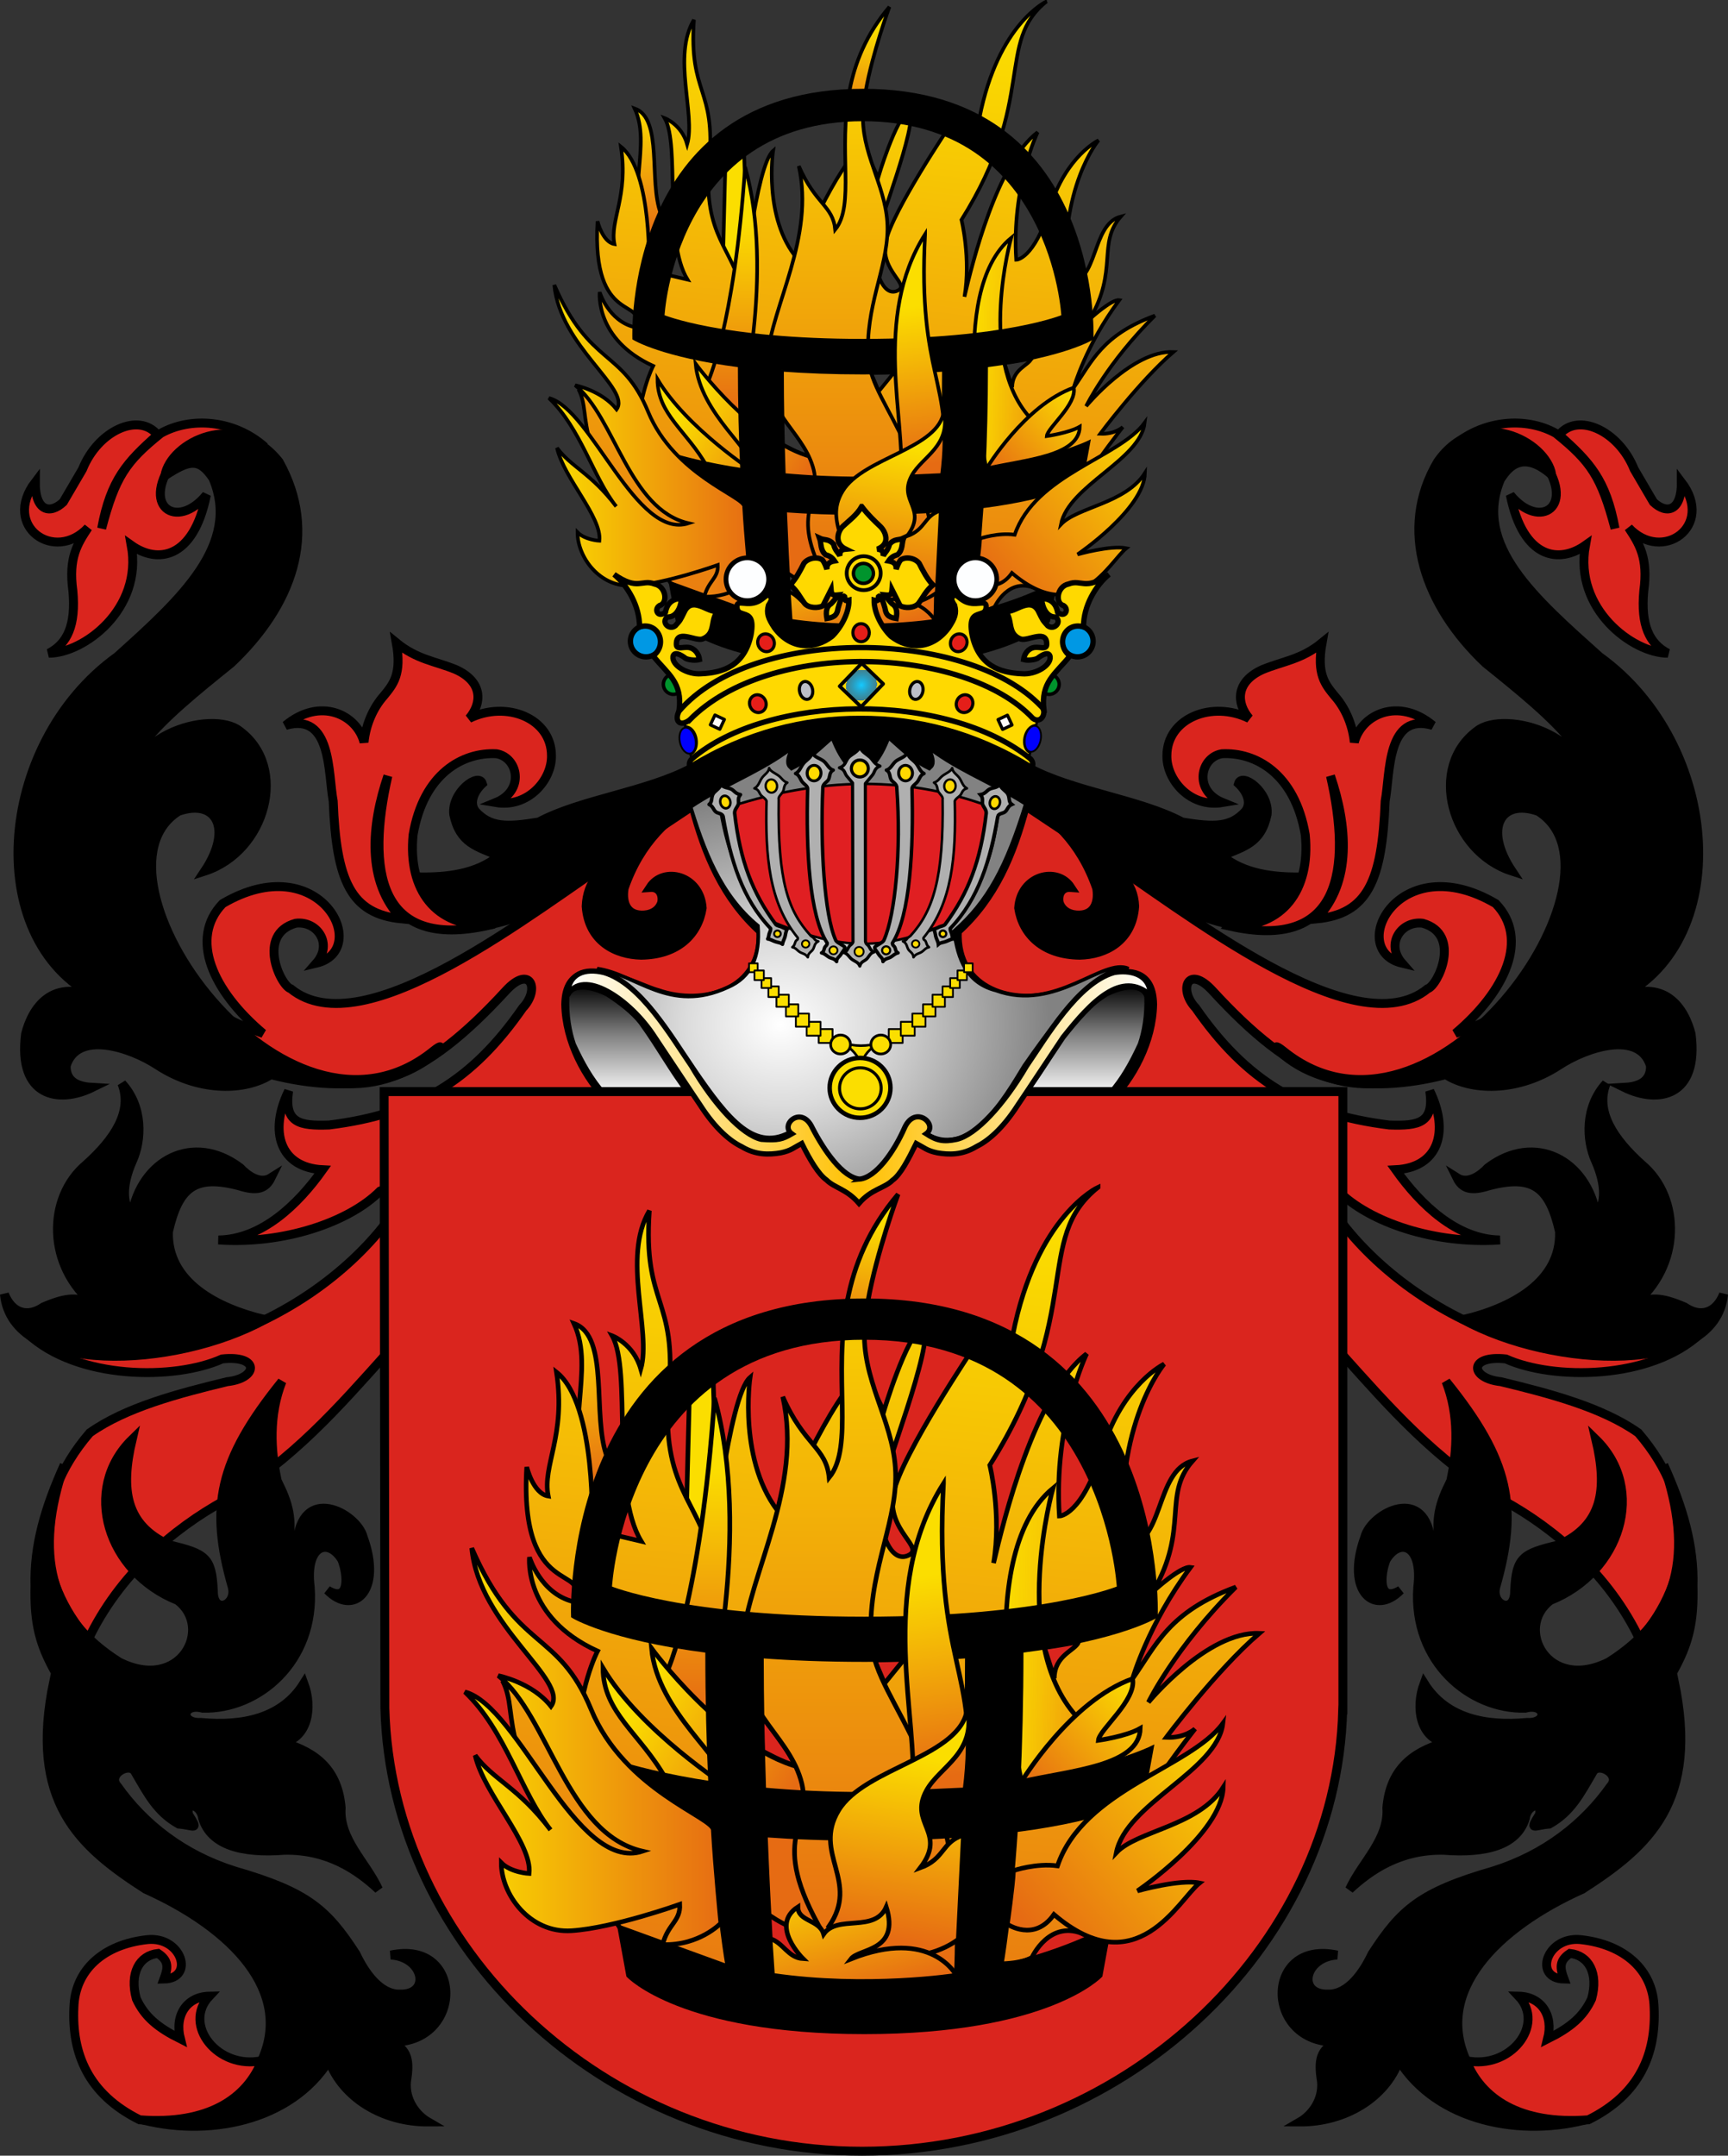 <?xml version="1.0" encoding="UTF-8" standalone="no"?>
<svg
   xmlns:dc="http://purl.org/dc/elements/1.1/"
   xmlns:cc="http://creativecommons.org/ns#"
   xmlns:rdf="http://www.w3.org/1999/02/22-rdf-syntax-ns#"
   xmlns:svg="http://www.w3.org/2000/svg"
   xmlns="http://www.w3.org/2000/svg"
   xmlns:xlink="http://www.w3.org/1999/xlink"
   xmlns:sodipodi="http://sodipodi.sourceforge.net/DTD/sodipodi-0.dtd"
   xmlns:inkscape="http://www.inkscape.org/namespaces/inkscape"
   version="1.0"
   width="749.285"
   height="934.36"
   id="svg2490"
   sodipodi:docname="POL_COA_Prek_II.svg"
   inkscape:version="0.92.3 (2405546, 2018-03-11)">
  <rect width="100%" height="100%" fill="#333333" stroke="none"/>
  <sodipodi:namedview
     pagecolor="#ffffff"
     bordercolor="#666666"
     borderopacity="1"
     objecttolerance="10"
     gridtolerance="10"
     guidetolerance="10"
     inkscape:pageopacity="0"
     inkscape:pageshadow="2"
     inkscape:window-width="1920"
     inkscape:window-height="1009"
     id="namedview195"
     showgrid="false"
     inkscape:zoom="0.25257939"
     inkscape:cx="173.08705"
     inkscape:cy="742.71192"
     inkscape:window-x="-8"
     inkscape:window-y="-8"
     inkscape:window-maximized="1"
     inkscape:current-layer="svg2490" />
  <defs
     id="defs2492">
    <linearGradient
       id="linearGradient5488">
      <stop
         style="stop-color:#fbde00;stop-opacity:1;"
         offset="0"
         id="stop5484" />
      <stop
         style="stop-color:#e66b13;stop-opacity:1"
         offset="1"
         id="stop5486" />
    </linearGradient>
    <linearGradient
       id="linearGradient5450">
      <stop
         id="stop5446"
         offset="0"
         style="stop-color:#fbde00;stop-opacity:1;" />
      <stop
         id="stop5448"
         offset="1"
         style="stop-color:#fbde00;stop-opacity:0;" />
    </linearGradient>
    <linearGradient
       id="linearGradient2210">
      <stop
         id="stop2212"
         style="stop-color:#15caff;stop-opacity:1"
         offset="0" />
      <stop
         id="stop2249"
         style="stop-color:#0065bf;stop-opacity:0.749"
         offset="1" />
      <stop
         id="stop2251"
         style="stop-color:#0052ff;stop-opacity:0.624"
         offset="1" />
      <stop
         id="stop2259"
         style="stop-color:#0374f2;stop-opacity:0.592"
         offset="1" />
      <stop
         id="stop2253"
         style="stop-color:#07daff;stop-opacity:0.561"
         offset="1" />
      <stop
         id="stop2255"
         style="stop-color:#0b8cd9;stop-opacity:0.529"
         offset="1" />
      <stop
         id="stop2257"
         style="stop-color:#0d86d3;stop-opacity:0.514"
         offset="1" />
      <stop
         id="stop2218"
         style="stop-color:#0f81cd;stop-opacity:0.498"
         offset="1" />
      <stop
         id="stop2214"
         style="stop-color:#0f76b1;stop-opacity:0"
         offset="1" />
    </linearGradient>
    <linearGradient
       id="linearGradient2291">
      <stop
         id="stop2301"
         style="stop-color:#ffffff;stop-opacity:1"
         offset="0" />
      <stop
         id="stop2305"
         style="stop-color:#ffc000;stop-opacity:1"
         offset="0.5" />
      <stop
         id="stop2295"
         style="stop-color:#ffffff;stop-opacity:1"
         offset="1" />
    </linearGradient>
    <linearGradient
       id="linearGradient2461">
      <stop
         id="stop2463"
         style="stop-color:#ffffff;stop-opacity:1"
         offset="0" />
      <stop
         id="stop2471"
         style="stop-color:#7f7f7f;stop-opacity:1"
         offset="0.55" />
      <stop
         id="stop2465"
         style="stop-color:#000000;stop-opacity:1"
         offset="1" />
    </linearGradient>
    <linearGradient
       id="linearGradient2495">
      <stop
         id="stop2497"
         style="stop-color:#ffffff;stop-opacity:1"
         offset="0" />
      <stop
         id="stop2527"
         style="stop-color:#dcdcdc;stop-opacity:1"
         offset="0.35" />
      <stop
         id="stop2499"
         style="stop-color:#828282;stop-opacity:1"
         offset="1" />
    </linearGradient>
    <radialGradient
       cx="523.803"
       cy="6.729"
       r="4.532"
       fx="523.803"
       fy="6.729"
       id="radialGradient2704"
       xlink:href="#linearGradient2210"
       gradientUnits="userSpaceOnUse"
       gradientTransform="matrix(1.423,0,0,1.525,-270.268,-55.069)" />
    <linearGradient
       x1="256.572"
       y1="525.924"
       x2="489.245"
       y2="525.924"
       id="linearGradient4933"
       xlink:href="#linearGradient2291"
       gradientUnits="userSpaceOnUse"
       gradientTransform="matrix(1.091,0,0,1.091,-34.388,-102.257)"
       spreadMethod="reflect" />
    <linearGradient
       x1="249.645"
       y1="581.606"
       x2="294.614"
       y2="581.606"
       id="linearGradient4936"
       xlink:href="#linearGradient2461"
       gradientUnits="userSpaceOnUse"
       gradientTransform="matrix(0,-1.091,-1.091,0,1105.406,747.662)" />
    <linearGradient
       x1="249.645"
       y1="581.606"
       x2="294.614"
       y2="581.606"
       id="linearGradient4939"
       xlink:href="#linearGradient2461"
       gradientUnits="userSpaceOnUse"
       gradientTransform="matrix(0,-1.091,1.091,0,-362.354,747.662)" />
    <radialGradient
       cx="341.704"
       cy="506.09"
       r="106.828"
       fx="341.704"
       fy="506.09"
       id="radialGradient4942"
       xlink:href="#linearGradient2495"
       gradientUnits="userSpaceOnUse"
       gradientTransform="matrix(1.091,0,0,0.936,-34.388,-29.671)" />
    <linearGradient
       gradientUnits="userSpaceOnUse"
       y2="634.043"
       x2="1076.485"
       y1="562.972"
       x1="1066.892"
       id="linearGradient5452"
       xlink:href="#linearGradient5488" />
    <linearGradient
       gradientUnits="userSpaceOnUse"
       y2="730.276"
       x2="1119.23"
       y1="625.293"
       x1="1120.844"
       id="linearGradient5454"
       xlink:href="#linearGradient5488" />
    <linearGradient
       gradientUnits="userSpaceOnUse"
       y2="696.663"
       x2="1285.372"
       y1="696.663"
       x1="1253.019"
       id="linearGradient5456"
       xlink:href="#linearGradient5450" />
    <linearGradient
       gradientUnits="userSpaceOnUse"
       y2="759.478"
       x2="1227.659"
       y1="672.624"
       x1="1216.191"
       id="linearGradient5458"
       xlink:href="#linearGradient5488" />
    <linearGradient
       gradientUnits="userSpaceOnUse"
       y2="771.799"
       x2="1157.331"
       y1="730.33"
       x1="1092.649"
       id="linearGradient5460"
       xlink:href="#linearGradient5488" />
    <linearGradient
       gradientUnits="userSpaceOnUse"
       y2="761.565"
       x2="1260.963"
       y1="716.931"
       x1="1309.123"
       id="linearGradient5462"
       xlink:href="#linearGradient5488" />
    <linearGradient
       gradientUnits="userSpaceOnUse"
       y2="857.067"
       x2="1182.244"
       y1="800.649"
       x1="1167.168"
       id="linearGradient5464"
       xlink:href="#linearGradient5488" />
    <linearGradient
       gradientUnits="userSpaceOnUse"
       y2="829.239"
       x2="1201.25"
       y1="749.809"
       x1="1214.714"
       id="linearGradient5466"
       xlink:href="#linearGradient5488" />
    <linearGradient
       gradientUnits="userSpaceOnUse"
       y2="821.725"
       x2="1262.118"
       y1="741.552"
       x1="1354.693"
       id="linearGradient5468"
       xlink:href="#linearGradient5488" />
    <linearGradient
       gradientUnits="userSpaceOnUse"
       y2="746.565"
       x2="1131.629"
       y1="746.565"
       x1="1018.921"
       id="linearGradient5470"
       xlink:href="#linearGradient5488" />
    <linearGradient
       gradientUnits="userSpaceOnUse"
       y2="571.881"
       x2="1183.701"
       y1="518.34"
       x1="1189.738"
       id="linearGradient5472"
       xlink:href="#linearGradient5488" />
    <linearGradient
       gradientUnits="userSpaceOnUse"
       y2="901.67"
       x2="1149.143"
       y1="510.904"
       x1="1190.497"
       id="linearGradient5474"
       xlink:href="#linearGradient5488" />
    <linearGradient
       gradientUnits="userSpaceOnUse"
       y2="847.209"
       x2="1190.497"
       y1="510.904"
       x1="1190.497"
       id="linearGradient5476"
       xlink:href="#linearGradient5488" />
    <linearGradient
       inkscape:collect="always"
       xlink:href="#linearGradient5488"
       id="linearGradient1034"
       gradientUnits="userSpaceOnUse"
       x1="1066.892"
       y1="562.972"
       x2="1076.485"
       y2="634.043" />
    <linearGradient
       inkscape:collect="always"
       xlink:href="#linearGradient5488"
       id="linearGradient1036"
       gradientUnits="userSpaceOnUse"
       x1="1190.497"
       y1="510.904"
       x2="1149.143"
       y2="901.67" />
    <linearGradient
       inkscape:collect="always"
       xlink:href="#linearGradient5488"
       id="linearGradient1038"
       gradientUnits="userSpaceOnUse"
       x1="1120.844"
       y1="625.293"
       x2="1119.23"
       y2="730.276" />
    <linearGradient
       inkscape:collect="always"
       xlink:href="#linearGradient5450"
       id="linearGradient1040"
       gradientUnits="userSpaceOnUse"
       x1="1253.019"
       y1="696.663"
       x2="1285.372"
       y2="696.663" />
    <linearGradient
       inkscape:collect="always"
       xlink:href="#linearGradient5488"
       id="linearGradient1042"
       gradientUnits="userSpaceOnUse"
       x1="1092.649"
       y1="730.33"
       x2="1157.331"
       y2="771.799" />
    <linearGradient
       inkscape:collect="always"
       xlink:href="#linearGradient5488"
       id="linearGradient1044"
       gradientUnits="userSpaceOnUse"
       x1="1190.497"
       y1="510.904"
       x2="1190.497"
       y2="847.209" />
    <linearGradient
       inkscape:collect="always"
       xlink:href="#linearGradient5488"
       id="linearGradient1046"
       gradientUnits="userSpaceOnUse"
       x1="1189.738"
       y1="518.34"
       x2="1183.701"
       y2="571.881" />
    <linearGradient
       inkscape:collect="always"
       xlink:href="#linearGradient5488"
       id="linearGradient1048"
       gradientUnits="userSpaceOnUse"
       x1="1216.191"
       y1="672.624"
       x2="1227.659"
       y2="759.478" />
    <linearGradient
       inkscape:collect="always"
       xlink:href="#linearGradient5488"
       id="linearGradient1050"
       gradientUnits="userSpaceOnUse"
       x1="1214.714"
       y1="749.809"
       x2="1201.25"
       y2="829.239" />
    <linearGradient
       inkscape:collect="always"
       xlink:href="#linearGradient5488"
       id="linearGradient1052"
       gradientUnits="userSpaceOnUse"
       x1="1018.921"
       y1="746.565"
       x2="1131.629"
       y2="746.565" />
    <linearGradient
       inkscape:collect="always"
       xlink:href="#linearGradient5488"
       id="linearGradient1054"
       gradientUnits="userSpaceOnUse"
       x1="1167.168"
       y1="800.649"
       x2="1182.244"
       y2="857.067" />
    <linearGradient
       inkscape:collect="always"
       xlink:href="#linearGradient5488"
       id="linearGradient1056"
       gradientUnits="userSpaceOnUse"
       x1="1354.693"
       y1="741.552"
       x2="1262.118"
       y2="821.725" />
    <linearGradient
       inkscape:collect="always"
       xlink:href="#linearGradient5488"
       id="linearGradient1058"
       gradientUnits="userSpaceOnUse"
       x1="1309.123"
       y1="716.931"
       x2="1260.963"
       y2="761.565" />
  </defs>
  <g
     id="g1032"
     transform="matrix(0.786,0,0,0.786,-563.388,-395.487)">
    <path
       id="path1002"
       d="m 1115.447,652.996 1.575,-61.94 10.236,-6.037 c 0,7.874 2.625,74.276 2.625,74.276"
       style="fill:#fbde00;fill-opacity:1;stroke:#000000;stroke-width:2;stroke-linecap:butt;stroke-linejoin:miter;stroke-miterlimit:4;stroke-dasharray:none;stroke-opacity:1"
       inkscape:connector-curvature="0" />
    <path
       id="path1004"
       d="m 1072.838,642.497 c -11.002,-35.093 3.502,-59.053 -5.946,-79.525 15.747,5.512 7.611,40.419 14.435,58.003"
       style="fill:url(#linearGradient1034);fill-opacity:1;stroke:#000000;stroke-width:2;stroke-linecap:butt;stroke-linejoin:miter;stroke-miterlimit:4;stroke-dasharray:none;stroke-opacity:1"
       inkscape:connector-curvature="0" />
    <path
       id="path1006"
       d="m 1294.18,503.92 c 0,0 -26.77,12.072 -37.006,64.039 l -16.271,4.463 c 0,0 -32.083,47.56 -35.432,64.039 -3.349,16.479 14.455,23.828 6.041,27.188 -8.415,3.359 -13.337,-14.483 -11.982,-25.695 1.355,-11.213 23.409,-64.478 19.326,-75.242 -8.351,6.681 -17.586,38.318 -17.586,38.318 l -8.398,-17.322 c -14.476,9.836 -36.219,62.203 -36.219,62.203 -18.897,-22.309 -13.385,-59.578 -13.385,-59.578 -9.448,8.136 -16.797,79 -16.797,79 -4.987,-25.458 -22.093,-31.165 -18.436,-72.645 3.657,-41.48 -11.326,-36.871 -8.44,-78.602 -12.073,20.209 1.013,52.131 -3.711,68.666 -3.15,-11.023 -12.434,-14.475 -12.434,-14.475 8.661,15.223 -0.766,67.034 12.619,89.08 l -21.342,-5.01 c 0,0 2.18,-54.385 -15.404,-68.295 4.199,27.821 -6.21,40.335 -3.586,53.721 -6.561,-1.05 -9.318,-12.598 -9.318,-12.598 -3.412,58.528 28.279,41.815 20.143,58.35 -14.173,-3.543 -18.961,-19.244 -18.961,-19.244 0,0 -2.757,25.984 29.525,40.682 0,0 -8.688,16.498 -8.688,42.219 l -32.518,-29.359 c 8.53,16.535 -7.694,27.409 50.834,106.934 l 46.922,17.047 3.816,-7.711 14.438,-14.531 c 0,0 92.607,30.065 113.578,18.188 0,0 7.662,-17.038 23.016,-9.82 -4.199,-23.884 47.693,-89.283 47.693,-89.283 -3e-4,0 -4.34,4.114 -12.477,3.721 0,0 21.483,-28.869 40.338,-45.105 -22.619,-0.954 -48.09,29.879 -48.09,29.879 0,0 11.557,-23.85 37.9,-49.922 -29.184,10.764 -34.56,25.239 -44.767,39.714 0,0 6.734,-23.569 25.107,-48.252 -4.199,-0.656 -16.198,10.393 -16.198,10.393 15.748,-27.033 3.971,-41.561 17.094,-56.521 -16.535,4.199 -12.075,37.007 -29.922,37.27 -4.199,-53.541 17.586,-79.264 17.586,-79.264 0,0 -17.979,8.662 -26.771,37.27 -8.792,28.608 -18.635,28.607 -18.635,28.607 -2.624,-40.419 11.811,-70.339 11.811,-70.339 -22.391,16.983 -36.029,72.156 -40.342,90.716 3.595,-21.2 -1.65,-42.424 -1.65,-42.424 41.731,-66.402 18.633,-97.895 46.978,-120.467 z m -8.441,197.051 c -1.485,3.805 -10.485,5.661 -10.578,15.775 l -4.268,-13.363 c 4.176,-0.464 14.846,-2.412 14.846,-2.412 z m -75.719,7.609 -8.443,10.393 -4.27,-10.115 z m -61.897,24.596 c 0,0 12.061,14.393 14.566,21.26 -4.825,-1.021 -14.041,-6.168 -14.041,-6.168 z"
       style="fill:url(#linearGradient1036);fill-opacity:1;stroke:#000000;stroke-width:2;stroke-linecap:butt;stroke-linejoin:miter;stroke-miterlimit:4;stroke-dasharray:none;stroke-opacity:1"
       inkscape:connector-curvature="0" />
    <path
       id="path1008"
       d="m 1107.048,714.411 c 0,0 14.743,-30.708 20.779,-119.156 16.535,58.528 -2.932,135.691 -2.932,135.691"
       style="fill:url(#linearGradient1038);fill-opacity:1;stroke:#000000;stroke-width:2;stroke-linecap:butt;stroke-linejoin:miter;stroke-miterlimit:4;stroke-dasharray:none;stroke-opacity:1"
       inkscape:connector-curvature="0" />
    <path
       id="path1010"
       d="m 1284.625,733.077 c -28.766,-32.292 -10.022,-98.732 -10.022,-98.732 -36.189,29.879 -13.641,127.219 -13.641,127.219"
       style="fill:url(#linearGradient1040);fill-opacity:1;stroke:#000000;stroke-width:2;stroke-linecap:butt;stroke-linejoin:miter;stroke-miterlimit:4;stroke-dasharray:none;stroke-opacity:1"
       inkscape:connector-curvature="0" />
    <path
       id="path1012"
       d="m 1164.737,755.348 c -32.807,-8.661 -64.213,-51.593 -64.213,-51.593 2.625,28.083 32.507,47.925 32.77,59.998 0,0 -37.532,-24.146 -53.804,-51.442 0.072,19.481 16.1,28.242 27.265,47.978 18.287,32.322 39.069,66.72 68.401,67.372"
       style="fill:url(#linearGradient1042);fill-opacity:1;stroke:#000000;stroke-width:2;stroke-linecap:butt;stroke-linejoin:miter;stroke-miterlimit:4;stroke-dasharray:none;stroke-opacity:1"
       inkscape:connector-curvature="0" />
    <path
       id="path1014"
       d="m 1175.156,827.661 c -25.261,-42.986 -3.68,-46.411 -9.957,-67.139 -6.277,-20.729 -28.177,-30.251 -25.257,-59.825 2.92,-29.574 26.364,-66.689 17.499,-105.968 9.317,21.259 18.788,21.799 20.101,35.053 10.979,-13.533 1.502,-43.564 7.931,-76.819 l 8.905,0.332 c -1.013,5.712 -1.624,11.139 -1.544,15.714 0.377,21.567 13.722,38.849 13.553,60.635 -0.17,21.786 -12.414,42.799 -10.588,70.938 1.825,28.14 41.539,53.346 36.882,144.915"
       style="fill:url(#linearGradient1044);fill-opacity:1;stroke:#000000;stroke-width:2;stroke-linecap:butt;stroke-linejoin:miter;stroke-miterlimit:4;stroke-dasharray:none;stroke-opacity:1"
       inkscape:connector-curvature="0" />
    <path
       id="path1016"
       d="m 1185.471,552.964 c 2.916,-15.087 9.106,-30.837 21.963,-46.011 0,0 -9.297,25.133 -13.058,46.343"
       style="fill:url(#linearGradient1046);fill-opacity:1;stroke:#000000;stroke-width:2;stroke-linecap:butt;stroke-linejoin:miter;stroke-miterlimit:4;stroke-dasharray:none;stroke-opacity:1"
       inkscape:connector-curvature="0" />
    <path
       id="path1018"
       d="m 1192.832,553.127 c -131.633,0 -126.201,136.613 -126.201,136.613 0,0 15.299,9.473 58.221,15.004 0.01,21.75 0.53,40.932 1.31,57.592 -38.799,-5.872 -57.723,-15.154 -57.723,-15.154 l 3.814,20.785 c 0,0 13.292,9.174 55.053,14.49 2.538,38.029 6.106,57.911 6.371,59.346 -30.223,-7.035 -46.922,-17.047 -46.922,-17.047 l 3.814,20.787 c 0,0 22.79,24.447 102.262,24.447 79.472,0 102.264,-24.447 102.264,-24.447 l 3.814,-20.787 c 0,0 -16.699,10.012 -46.922,17.047 0.266,-1.435 3.833,-21.317 6.371,-59.346 41.76,-5.316 55.051,-14.49 55.051,-14.49 l 3.816,-20.785 c 0,0 -18.924,9.282 -57.723,15.154 0.78,-16.66 1.299,-35.841 1.309,-57.592 42.923,-5.531 58.223,-15.004 58.223,-15.004 0,0 5.429,-136.613 -126.203,-136.613 z m 0,15.883 c 105.051,0 110.494,108.656 110.494,108.656 0,0 -31.681,13.387 -110.494,13.387 -78.813,0 -110.494,-13.387 -110.494,-13.387 0,0 5.443,-108.656 110.494,-108.656 z m -44.642,138.068 c 12.998,0.965 27.788,1.559 44.642,1.559 16.855,0 31.645,-0.594 44.643,-1.559 -0.01,19.642 -0.423,39.572 -1.004,58.033 -12.955,1.188 -27.483,1.928 -43.639,1.928 -16.156,0 -30.683,-0.74 -43.639,-1.928 -0.581,-18.461 -0.996,-38.391 -1.004,-58.033 z m 1.705,77.598 c 12.241,0.887 26.215,1.473 42.938,1.473 16.722,10e-6 30.699,-0.585 42.94,-1.473 -1.356,34.397 -2.989,59.255 -3.094,60.822 -11.87,1.799 -25.191,2.971 -39.846,3.039 -14.655,-0.068 -27.976,-1.24 -39.846,-3.039 -0.105,-1.567 -1.736,-26.425 -3.092,-60.822 z"
       style="fill:#000000;stroke:#000000;stroke-width:2;stroke-linecap:butt;stroke-linejoin:miter;stroke-miterlimit:4;stroke-dasharray:none;stroke-opacity:1"
       inkscape:connector-curvature="0" />
    <path
       id="path1020"
       d="m 1227.12,632.336 c -29.271,46.295 -10.234,103.525 -13.574,133.776 l 22.925,-1 c 6.561,-52.229 -13.55,-53.251 -9.351,-132.775 z"
       style="fill:url(#linearGradient1048);fill-opacity:1;stroke:#000000;stroke-width:2;stroke-linecap:butt;stroke-linejoin:miter;stroke-miterlimit:4;stroke-dasharray:none;stroke-opacity:1"
       inkscape:connector-curvature="0" />
    <path
       id="path1022"
       d="m 1177.387,824.381 c 13.733,-19.672 -7.143,-31.615 4.265,-50.374 11.408,-18.759 53.43,-23.182 55.838,-44.373 3.987,19.664 -12.005,25.225 -17.742,35.766 -7.836,14.397 9.174,18.119 -2.703,33.523 10.764,-3.897 9.077,-11.092 18.727,-14.246 -0.186,3.526 -2.219,45.217 -2.219,45.217 -14.419,10.811 -41.274,10.992 -56.166,-5.512 z"
       style="fill:url(#linearGradient1050);fill-opacity:1;stroke:#000000;stroke-width:2;stroke-linecap:butt;stroke-linejoin:miter;stroke-miterlimit:4;stroke-dasharray:none;stroke-opacity:1"
       inkscape:connector-curvature="0" />
    <path
       id="path1024"
       d="m 1127.307,782.457 c -0.112,-5.475 -38.575,-17.306 -52.964,-52.186 -14.389,-34.879 -32.08,-24.801 -51.764,-69.944 3.15,33.857 42.496,57.299 34.36,68.584 -8.166,-10.393 -22.853,-13.28 -22.853,-13.28 21.899,17.445 29.508,68.481 62.542,76.09 -28.951,9.465 -53.449,-62.914 -77.018,-69.038 17.631,16.703 24.497,43.984 37.117,59.759 -13.919,-18.373 -24.869,-21.714 -32.663,-32.292 3.712,16.703 24.869,38.045 23.384,51.222 0,0 -7.795,-0.371 -12.063,-4.64 -0.049,13.643 12.287,30.635 30.517,29.441 18.23,-1.194 46.873,-11.439 46.873,-11.439 0.371,7.423 -5.196,8.537 -7.423,17.445 15.96,0.557 25.24,-9.279 25.24,-9.279 0,0 -2.364,-23.909 -3.283,-40.444 z"
       style="fill:url(#linearGradient1052);fill-opacity:1;stroke:#000000;stroke-width:2;stroke-linecap:butt;stroke-linejoin:miter;stroke-miterlimit:4;stroke-dasharray:none;stroke-opacity:1"
       inkscape:connector-curvature="0" />
    <path
       id="path1026"
       d="m 1232.678,845.498 c 0,0 -10.935,-20.986 -45.711,-7.076 3.609,-4.724 21.39,-3.149 15.354,-22.571 -4.987,11.417 -21.128,3.149 -27.164,11.811 -1.837,-6.43 -11.155,-5.38 -11.155,-11.811 -12.467,8.005 2.231,22.44 2.231,22.44 -6.561,-0.394 -8.661,-7.086 -14.304,-8.661 l 1.058,15.868 c 41.107,6.032 79.691,0 79.691,0 z"
       style="fill:url(#linearGradient1054);fill-opacity:1;stroke:#000000;stroke-width:2;stroke-linecap:butt;stroke-linejoin:miter;stroke-miterlimit:4;stroke-dasharray:none;stroke-opacity:1"
       inkscape:connector-curvature="0" />
    <path
       id="path1028"
       d="m 1257.471,800.126 c 0,0 9.81,-3.368 19.089,-2.069 11.294,-33.166 57.614,-42.471 71.719,-61.772 -2.413,20.6 -41.956,34.548 -46.224,56.076 9.094,-9.65 35.606,-11.455 46.37,-28.343 -0.557,20.043 -37.184,44.878 -37.184,44.878 0,0 18.279,-5.175 26.909,-3.412 -9.187,7.331 -27.171,44.355 -63.128,13.648 -8.53,12.204 -20.209,4.199 -20.209,4.199 0,0 2.381,-16.663 2.659,-23.205 z"
       style="fill:url(#linearGradient1056);fill-opacity:1;stroke:#000000;stroke-width:2;stroke-linecap:butt;stroke-linejoin:miter;stroke-miterlimit:4;stroke-dasharray:none;stroke-opacity:1"
       inkscape:connector-curvature="0" />
    <path
       id="path1030"
       d="m 1260.963,761.565 c 0,0 21.064,-34.983 48.16,-44.633 1.856,9.279 -14.476,22.085 -14.847,26.724 0,0 12.063,-1.67 18.187,-5.196 -0.371,16.424 -30.158,18.187 -51.5,23.105 z"
       style="fill:url(#linearGradient1058);fill-opacity:1;stroke:#000000;stroke-width:2;stroke-linecap:butt;stroke-linejoin:miter;stroke-miterlimit:4;stroke-dasharray:none;stroke-opacity:1"
       inkscape:connector-curvature="0" />
  </g>
  <path
     d="m 332.822,366.633 c 0.09,0 0.179,0 0,0 z"
     id="path3049"
     style="fill:none;fill-opacity:0.75;fill-rule:evenodd;stroke:#000000;stroke-width:1.026px;stroke-linecap:butt;stroke-linejoin:miter;stroke-opacity:1" />
  <path
     d="m 658.72,430.425 c -9.228,11.492 -17.326,13.665 -27.683,17.533 21.939,-18.481 32.019,-41.197 17.533,-56.289 -42.053,-24.707 -64.905,20.049 -40.602,25.838 -7.372,-8.411 -0.343,-18.516 8.945,-17.326 16.993,4.76 6.595,27.027 2.128,28.399 -31.607,25.776 -104.722,-33.16 -143.953,-59.058 -10.151,-6.767 -20.301,-13.534 -30.452,-20.301 -5.607,21.254 -13.474,39.967 -29.529,54.444 -1.23,26.069 24.93,33.502 44.878,26.533 9.223,-2.34 39.341,-20.209 39.81,5.123 -0.273,15.843 -8.734,31.969 -19.172,42.165 33.22,12.919 66.44,25.838 99.66,38.757 13.494,13.569 41.954,23.185 70.131,21.224 -18.743,-0.268 -34.379,-15.218 -45.216,-30.452 18.475,-0.933 23.397,-16.55 14.764,-34.143 2.062,13.957 -4.912,15.208 -17.533,14.764 -38.438,-4.776 -62.194,-19.434 -83.972,-50.753 -7.705,-8.108 -3.267,-19.04 7.382,-7.382 34.763,37.848 62.184,50 96.1,32.221 13.484,-7.892 24.991,-17.477 36.78,-31.299 z"
     id="path2280"
     style="fill:#da251e;fill-opacity:1;fill-rule:evenodd;stroke:#000000;stroke-width:3.866;stroke-linecap:butt;stroke-linejoin:miter;stroke-miterlimit:4;stroke-dasharray:none;stroke-opacity:1" />
  <path
     d="m 86.389,430.425 c 9.228,11.492 17.326,13.665 27.683,17.533 -21.939,-18.481 -32.019,-41.197 -17.533,-56.289 42.053,-24.707 64.905,20.049 40.602,25.838 7.372,-8.411 0.343,-18.516 -8.945,-17.326 -16.993,4.76 -6.595,27.027 -2.128,28.399 31.607,25.776 104.722,-33.16 143.953,-59.058 10.151,-6.767 20.301,-13.534 30.452,-20.301 5.607,21.254 13.474,39.967 29.529,54.444 1.23,26.069 -24.93,33.502 -44.878,26.533 -9.223,-2.34 -39.341,-20.209 -39.81,5.123 0.273,15.843 8.734,31.969 19.172,42.165 -33.22,12.919 -66.44,25.838 -99.66,38.757 -13.494,13.569 -41.954,23.185 -70.131,21.224 18.743,-0.268 34.379,-15.218 45.216,-30.452 -18.475,-0.933 -23.397,-16.55 -14.764,-34.143 -2.062,13.957 4.912,15.208 17.533,14.764 38.438,-4.776 62.194,-19.434 83.972,-50.753 7.705,-8.108 3.267,-19.04 -7.382,-7.382 -34.763,37.848 -62.184,50 -96.1,32.221 -13.484,-7.892 -24.991,-17.477 -36.78,-31.299 z"
     id="path2278"
     style="fill:#da251e;fill-opacity:1;fill-rule:evenodd;stroke:#000000;stroke-width:3.866;stroke-linecap:butt;stroke-linejoin:miter;stroke-miterlimit:4;stroke-dasharray:none;stroke-opacity:1" />
  <path
     d="m 298.949,473.932 c -8.073,-10.612 -12.271,-18.926 -20.753,-30.8 -3.611,-4.659 -9.081,-8.824 -14.834,-12.566 -11.558,-5.57 -16.949,-2.35 -17.858,1.477 -0.261,8.205 1.008,15.252 2.889,20.704 3.787,8.205 7.682,15.121 12.998,21.184 12.759,0 24.798,0 37.557,0 z"
     id="path2282"
     style="fill:url(#linearGradient4939);fill-opacity:1;fill-rule:evenodd;stroke:#000000;stroke-width:2.706;stroke-linecap:butt;stroke-linejoin:miter;stroke-miterlimit:4;stroke-dasharray:none;stroke-opacity:1" />
  <path
     d="m 444.103,473.932 c 8.073,-10.612 12.271,-18.926 20.753,-30.8 3.611,-4.659 9.081,-8.824 14.834,-12.566 11.558,-5.57 16.949,-2.35 17.857,1.477 0.261,8.205 -1.008,15.252 -2.889,20.704 -3.787,8.205 -7.682,15.121 -12.998,21.184 -12.759,0 -24.798,0 -37.557,0 z"
     id="path2473"
     style="fill:url(#linearGradient4936);fill-opacity:1;fill-rule:evenodd;stroke:#000000;stroke-width:2.706;stroke-linecap:butt;stroke-linejoin:miter;stroke-miterlimit:4;stroke-dasharray:none;stroke-opacity:1" />
  <g
     transform="matrix(1.091,0,0,1.091,-32.951,-104.452)"
     id="g3197">
    <path
       d="m 183.763,581.406 c 0,17.406 0,34.811 0,52.217 -19.319,21.517 -36.956,41.772 -64.267,58.242 -20.599,11.26 -42.038,29.67 -54.225,55.229 -20.694,-23.997 -23.304,-54.302 0.584,-82.084 14.29,-10.145 35.309,-15.664 54.646,-20.341 12.369,-1.33 12.961,-10.651 -2.008,-9.038 -18.624,8.429 -57.436,8.447 -77.321,-10.042 44.166,21.863 109.782,-1.697 142.592,-44.183 z"
       id="path3189"
       style="fill:#da251e;fill-opacity:1;fill-rule:evenodd;stroke:#000000;stroke-width:3.543;stroke-linecap:butt;stroke-linejoin:miter;stroke-miterlimit:4;stroke-dasharray:none;stroke-opacity:1" />
    <path
       d="m 135.428,620.001 c -18.981,-4.498 -38.877,-14.853 -38.273,-34.908 4.042,-17.797 10.647,-22.782 28.051,-18.249 6.994,2.228 10.511,1.344 12.746,-3.201 -4.346,2.765 -9.424,-0.876 -12.306,-3.968 -18.693,-14.094 -39.399,-2.929 -43.083,18.852 -3.746,-4.459 -4.015,-11.846 0.292,-21.613 3.723,-8.221 4.335,-21.384 -4.206,-30.703 4.385,11.075 -2.944,22.151 -14.3,32.311 -15.535,13.1 -15.694,40.294 3.365,55.591 -6.546,-3.197 -10.752,-3.174 -20.188,0.841 -6.652,4.541 -12.699,2.181 -15.562,-5.047 3.189,32.468 67.675,29.713 103.464,10.094 z"
       id="path3191"
       style="fill:#000000;fill-opacity:1;fill-rule:evenodd;stroke:#000000;stroke-width:3.543;stroke-linecap:butt;stroke-linejoin:miter;stroke-miterlimit:4;stroke-dasharray:none;stroke-opacity:1" />
    <path
       d="m 83.953,799.796 c -2.06,-4.246 -11.414,0.845 -7.055,5.644 10.561,14.902 26.082,27.178 46.562,33.62 29.007,8.37 36.716,15.282 48.217,32.988 3.366,7.159 9.359,16.069 17.393,15.935 12.537,0.37 9.61,-14.724 -3.527,-15.521 29.175,-6.274 29.175,35.3 0,34.569 6.841,2.84 7.555,7.43 6.227,15.521 -0.736,7.451 3.78,13.443 8.588,16.226 -17.894,0.117 -34.037,-9.686 -39.386,-24.448 -15.13,24.212 -48.64,30.918 -76.315,23.037 26.965,3.853 43.134,-9.215 49.384,-22.576 C 147.114,886.908 122.257,861.649 88.064,846.311 61.427,829.178 41.499,811.461 51.623,763.403 57.502,772.574 69.8,792.832 70.719,789.458 50.541,757.703 43.5,751.215 44.113,725.888 c -0.459,-15.946 3.959,-31.203 11.62,-48.141 -11.966,35.148 -6.134,60.667 21.87,78.31 24.456,12.257 37.533,-13.705 23.186,-24.496 -28.005,-11.197 -38.212,-44.276 -18.077,-63.934 -4.746,20.18 -2.49,33.942 14.646,41.868 14.632,3.488 17.01,4.935 17.637,18.343 -0.039,9.628 9.55,5.543 7.469,-1.751 -8.96,-31.542 -5.666,-49.955 19.801,-81.497 -5.292,13.461 -4.457,27.505 -1.872,39.508 4.507,8.88 6.388,15.425 4.185,26.055 0.306,3.819 2.678,2.409 3.609,-0.734 1.631,-24.569 23.972,-12.517 26.362,-2.989 7.911,21.71 -4.016,31.457 -14.194,21.074 9.013,5.398 8.105,-6.126 5.74,-12.107 -5.46,-8.996 -14.712,-5.738 -12.587,10.941 2.09,29.733 -20.911,48.672 -42.745,48.063 -8.113,-2.203 -9.223,6.097 -0.705,5.644 16.557,1.537 32.239,-1.595 40.918,-15.521 3.663,9.896 1.492,21.542 -8.265,23.56 13.82,3.94 21.806,11.381 23.081,25.825 -0.897,12.568 9.877,21.635 14.815,32.453 -8.087,-7.508 -19.968,-15.891 -37.391,-15.521 -16.944,1.31 -29.221,-2.047 -32.453,-12.699 -0.722,-5.479 -6.696,-6.874 -5.668,-1.559 4.26,6.827 2.393,4.317 -3.85,3.85 -8.681,-4.836 -12.402,-12.298 -17.29,-20.635 z"
       id="path3193"
       style="fill:#000000;fill-opacity:1;fill-rule:evenodd;stroke:#000000;stroke-width:3.543;stroke-linecap:butt;stroke-linejoin:miter;stroke-miterlimit:4;stroke-dasharray:none;stroke-opacity:1" />
    <path
       d="m 134.302,914.403 c -6.01,15.155 -21.426,25.606 -48.599,23.516 -20.555,-10.19 -27,-26.39 -26.129,-44.68 0.435,-14.719 11.584,-24.996 29.264,-26.913 13.587,-1.306 18.813,15.416 6.532,15.677 1.655,-4.442 2.003,-7.316 -2.352,-10.19 -7.403,0.784 -11.41,7.839 -8.622,18.029 3.31,7.142 8.448,11.41 17.506,15.939 -2.439,-9.581 2.7,-16.809 11.497,-16.984 -10.8,11.41 3.484,29.351 20.903,25.606 z"
       id="path3195"
       style="fill:#da251e;fill-opacity:1;fill-rule:evenodd;stroke:#000000;stroke-width:3.543;stroke-linecap:butt;stroke-linejoin:miter;stroke-miterlimit:4;stroke-dasharray:none;stroke-opacity:1" />
  </g>
  <g
     transform="matrix(-1.091,0,0,1.091,782.236,-104.452)"
     id="g3203">
    <path
       d="m 183.763,581.406 c 0,17.406 0,34.811 0,52.217 -19.319,21.517 -36.956,41.772 -64.267,58.242 -20.599,11.26 -42.038,29.67 -54.225,55.229 -20.694,-23.997 -23.304,-54.302 0.584,-82.084 14.29,-10.145 35.309,-15.664 54.646,-20.341 12.369,-1.33 12.961,-10.651 -2.008,-9.038 -18.624,8.429 -57.436,8.447 -77.321,-10.042 44.166,21.863 109.782,-1.697 142.592,-44.183 z"
       id="path3205"
       style="fill:#da251e;fill-opacity:1;fill-rule:evenodd;stroke:#000000;stroke-width:3.543;stroke-linecap:butt;stroke-linejoin:miter;stroke-miterlimit:4;stroke-dasharray:none;stroke-opacity:1" />
    <path
       d="m 135.428,620.001 c -18.981,-4.498 -38.877,-14.853 -38.273,-34.908 4.042,-17.797 10.647,-22.782 28.051,-18.249 6.994,2.228 10.511,1.344 12.746,-3.201 -4.346,2.765 -9.424,-0.876 -12.306,-3.968 -18.693,-14.094 -39.399,-2.929 -43.083,18.852 -3.746,-4.459 -4.015,-11.846 0.292,-21.613 3.723,-8.221 4.335,-21.384 -4.206,-30.703 4.385,11.075 -2.944,22.151 -14.3,32.311 -15.535,13.1 -15.694,40.294 3.365,55.591 -6.546,-3.197 -10.752,-3.174 -20.188,0.841 -6.652,4.541 -12.699,2.181 -15.562,-5.047 3.189,32.468 67.675,29.713 103.464,10.094 z"
       id="path3207"
       style="fill:#000000;fill-opacity:1;fill-rule:evenodd;stroke:#000000;stroke-width:3.543;stroke-linecap:butt;stroke-linejoin:miter;stroke-miterlimit:4;stroke-dasharray:none;stroke-opacity:1" />
    <path
       d="m 83.953,799.796 c -2.06,-4.246 -11.414,0.845 -7.055,5.644 10.561,14.902 26.082,27.178 46.562,33.62 29.007,8.37 36.716,15.282 48.217,32.988 3.366,7.159 9.359,16.069 17.393,15.935 12.537,0.37 9.61,-14.724 -3.527,-15.521 29.175,-6.274 29.175,35.3 0,34.569 6.841,2.84 7.555,7.43 6.227,15.521 -0.736,7.451 3.78,13.443 8.588,16.226 -17.894,0.117 -34.037,-9.686 -39.386,-24.448 -15.13,24.212 -48.64,30.918 -76.315,23.037 26.965,3.853 43.134,-9.215 49.384,-22.576 C 147.114,886.908 122.257,861.649 88.064,846.311 61.427,829.178 41.499,811.461 51.623,763.403 57.502,772.574 69.8,792.832 70.719,789.458 50.541,757.703 43.5,751.215 44.113,725.888 c -0.459,-15.946 3.959,-31.203 11.62,-48.141 -11.966,35.148 -6.134,60.667 21.87,78.31 24.456,12.257 37.533,-13.705 23.186,-24.496 -28.005,-11.197 -38.212,-44.276 -18.077,-63.934 -4.746,20.18 -2.49,33.942 14.646,41.868 14.632,3.488 17.01,4.935 17.637,18.343 -0.039,9.628 9.55,5.543 7.469,-1.751 -8.96,-31.542 -5.666,-49.955 19.801,-81.497 -5.292,13.461 -4.457,27.505 -1.872,39.508 4.507,8.88 6.388,15.425 4.185,26.055 0.306,3.819 2.678,2.409 3.609,-0.734 1.631,-24.569 23.972,-12.517 26.362,-2.989 7.911,21.71 -4.016,31.457 -14.194,21.074 9.013,5.398 8.105,-6.126 5.74,-12.107 -5.46,-8.996 -14.712,-5.738 -12.587,10.941 2.09,29.733 -20.911,48.672 -42.745,48.063 -8.113,-2.203 -9.223,6.097 -0.705,5.644 16.557,1.537 32.239,-1.595 40.918,-15.521 3.663,9.896 1.492,21.542 -8.265,23.56 13.82,3.94 21.806,11.381 23.081,25.825 -0.897,12.568 9.877,21.635 14.815,32.453 -8.087,-7.508 -19.968,-15.891 -37.391,-15.521 -16.944,1.31 -29.221,-2.047 -32.453,-12.699 -0.722,-5.479 -6.696,-6.874 -5.668,-1.559 4.26,6.827 2.393,4.317 -3.85,3.85 -8.681,-4.836 -12.402,-12.298 -17.29,-20.635 z"
       id="path3209"
       style="fill:#000000;fill-opacity:1;fill-rule:evenodd;stroke:#000000;stroke-width:3.543;stroke-linecap:butt;stroke-linejoin:miter;stroke-miterlimit:4;stroke-dasharray:none;stroke-opacity:1" />
    <path
       d="m 134.302,914.403 c -6.01,15.155 -21.426,25.606 -48.599,23.516 -20.555,-10.19 -27,-26.39 -26.129,-44.68 0.435,-14.719 11.584,-24.996 29.264,-26.913 13.587,-1.306 18.813,15.416 6.532,15.677 1.655,-4.442 2.003,-7.316 -2.352,-10.19 -7.403,0.784 -11.41,7.839 -8.622,18.029 3.31,7.142 8.448,11.41 17.506,15.939 -2.439,-9.581 2.7,-16.809 11.497,-16.984 -10.8,11.41 3.484,29.351 20.903,25.606 z"
       id="path3211"
       style="fill:#da251e;fill-opacity:1;fill-rule:evenodd;stroke:#000000;stroke-width:3.543;stroke-linecap:butt;stroke-linejoin:miter;stroke-miterlimit:4;stroke-dasharray:none;stroke-opacity:1" />
  </g>
  <path
     d="m 582.295,473.151 v 267.977 h -0.068 c -2.672,103.627 -96.217,191.299 -208.41,191.299 -112.193,0 -204.259,-88.392 -206.932,-192.019 l -0.316,-267.257 z"
     id="rect1317"
     style="fill:#da251e;fill-opacity:1;fill-rule:evenodd;stroke:#000000;stroke-width:3.866;stroke-linecap:round;stroke-linejoin:miter;stroke-miterlimit:4;stroke-dasharray:none;stroke-dashoffset:0;stroke-opacity:1" />
  <path
     d="m 114.8,193.704 c -14.213,-4.391 -24.96,-5.315 -38.48,4.507 -16.409,21.378 0.462,32.008 13.173,16.293 -5.662,28.08 -21.378,29.813 -32.586,21.84 5.084,27.733 -20.684,46.799 -35.706,46.799 7.973,-4.16 11.787,-12.133 10.4,-27.04 -1.964,-14.329 1.964,-20.338 6.587,-27.386 -14.56,15.6 -37.44,-0.693 -22.88,-19.76 -0.116,12.595 6.355,14.098 12.133,8.667 2.773,-4.738 5.547,-9.475 8.32,-14.213 6.702,-16.755 24.497,-24.844 32.586,-14.906 -13.289,11.787 -20.338,19.413 -24.266,40.559 5.893,-22.302 10.4,-29.004 25.653,-41.253 12.827,-7.164 31.546,-6.009 45.066,5.893 z"
     id="path2264"
     style="fill:#da251e;fill-opacity:1;fill-rule:evenodd;stroke:#000000;stroke-width:3.866;stroke-linecap:butt;stroke-linejoin:miter;stroke-miterlimit:4;stroke-dasharray:none;stroke-opacity:1" />
  <path
     d="m 189.668,455.583 c -20.391,19.145 -58.06,17.355 -90.189,4.225 -21.297,-10.85 -37.578,-24.299 -55.712,-48.476 -1.149,-1.532 -2.303,-1.077 -0.95,0.834 15.116,20.888 43.613,48.545 73.526,54.322 -11.658,6.587 -30.872,6.406 -48.039,-4.794 -12.002,-7.866 -34.864,-15.259 -39.625,0.329 -0.119,7.823 6.688,9.035 11.448,9.302 C 25.305,478.594 7.623,475.274 11.09,448.185 13.69,438.02 22,422.431 44.419,433.403 -8.29,410.268 -2.328,322.737 50.859,284.576 c 27.905,-25.043 53.663,-48.655 41.5,-77.275 -6.068,-9.155 -10.553,-7.765 -20.855,-1.1 2.292,-14.245 30.953,-29.311 49.476,-6.055 17.358,31.018 5.486,62.488 -20.75,87.292 -31.482,25.281 -52.948,43.408 -47.224,67.258 -3.816,-37.445 39.592,-46.985 50.801,-37.922 21.465,15.741 11.448,52.232 -15.026,60.818 12.402,-18.603 4.781,-31.627 -11.438,-25.903 -43.773,27.693 45.95,156.062 110.539,103.892 3.788,-3.06 3.675,-1.839 1.786,0.002 z"
     id="path2266"
     style="fill:#000000;fill-opacity:1;fill-rule:evenodd;stroke:#000000;stroke-width:3.866;stroke-linecap:butt;stroke-linejoin:miter;stroke-miterlimit:4;stroke-dasharray:none;stroke-opacity:1" />
  <path
     d="m 629.573,193.704 c 14.213,-4.391 24.96,-5.315 38.48,4.507 16.409,21.378 -0.462,32.008 -13.173,16.293 5.662,28.08 21.378,29.813 32.586,21.84 -5.084,27.733 20.684,46.799 35.706,46.799 -7.973,-4.16 -11.787,-12.133 -10.4,-27.04 1.964,-14.329 -1.964,-20.338 -6.587,-27.386 14.56,15.6 37.44,-0.693 22.88,-19.76 0.116,12.595 -6.355,14.098 -12.133,8.667 -2.773,-4.738 -5.547,-9.475 -8.32,-14.213 -6.702,-16.755 -24.497,-24.844 -32.586,-14.906 13.289,11.787 20.338,19.413 24.266,40.559 -5.893,-22.302 -10.4,-29.004 -25.653,-41.253 -12.826,-7.164 -31.546,-6.009 -45.066,5.893 z"
     id="path2274"
     style="fill:#da251e;fill-opacity:1;fill-rule:evenodd;stroke:#000000;stroke-width:3.866;stroke-linecap:butt;stroke-linejoin:miter;stroke-miterlimit:4;stroke-dasharray:none;stroke-opacity:1" />
  <path
     d="m 554.705,455.583 c 20.391,19.145 58.06,17.355 90.189,4.225 21.297,-10.85 37.578,-24.299 55.712,-48.476 1.149,-1.532 2.303,-1.077 0.95,0.834 -15.116,20.888 -43.613,48.545 -73.526,54.322 11.658,6.587 30.872,6.406 48.039,-4.794 12.002,-7.866 34.864,-15.259 39.625,0.329 0.119,7.823 -6.688,9.035 -11.448,9.302 14.821,7.27 32.503,3.95 29.035,-23.14 -2.6,-10.165 -10.909,-25.754 -33.328,-14.782 52.709,-23.135 46.747,-110.666 -6.44,-148.826 -27.905,-25.043 -54.989,-48.323 -42.825,-76.944 2.091,-2.858 8.233,-14.062 22.181,-1.762 -2.292,-14.577 -32.278,-30.305 -49.476,-5.724 -17.358,29.361 -5.486,62.488 20.75,87.292 31.482,25.281 52.948,43.408 47.224,67.258 3.816,-37.445 -39.592,-46.985 -50.801,-37.922 -21.465,15.741 -11.448,52.232 15.026,60.818 -12.402,-18.603 -4.781,-31.627 11.438,-25.903 43.773,27.693 -45.95,156.062 -110.539,103.892 -3.788,-3.06 -3.675,-1.839 -1.786,0.002 z"
     id="path2276"
     style="fill:#000000;fill-opacity:1;fill-rule:evenodd;stroke:#000000;stroke-width:3.866;stroke-linecap:butt;stroke-linejoin:miter;stroke-miterlimit:4;stroke-dasharray:none;stroke-opacity:1" />
  <path
     d="m 258.936,419.82 c 17.05,2.414 31.385,19.766 56.583,8.148 10.26,-4.376 14.183,-13.278 13.127,-26.707 -16.296,-13.429 -23.538,-32.743 -29.876,-53.867 16.598,-10.109 33.195,-20.219 49.793,-30.328 17.05,0.453 34.1,0.905 51.151,1.358 15.089,9.808 30.177,19.615 45.266,29.423 -8.601,28.065 -16.748,43.003 -31.234,55.677 1.509,12.675 5.734,22.633 18.106,25.802 25.953,9.506 46.473,-14.485 57.488,-9.506 -11.467,-0.453 -22.935,9.959 -45.266,42.097 -8.902,14.636 -24.142,41.041 -43.003,28.97 -9.508,7.846 -19.016,15.692 -28.524,23.538 -9.655,-8.148 -19.309,-16.296 -28.964,-24.444 -15.994,9.657 -27.461,-4.678 -42.55,-26.707 -10.411,-12.825 -19.917,-36.062 -42.097,-43.455 z"
     id="path2477"
     style="fill:url(#radialGradient4942);fill-opacity:1;fill-rule:evenodd;stroke:#000000;stroke-width:1.546;stroke-linecap:butt;stroke-linejoin:miter;stroke-miterlimit:4;stroke-dasharray:none;stroke-opacity:1" />
  <path
     d="m 372.685,511.077 c -7.377,-0.796 -15.347,-12.342 -20.47,-22.267 -4.643,-10.006 -14.311,-1.281 -8.868,2.642 -4.019,2.324 -5.851,2.942 -13.208,2.401 -8.405,-1.921 -20.412,-14.888 -30.257,-31.698 -8.805,-12.807 -22.173,-35.941 -37.942,-40.583 -8.311,-2.064 -15.609,0.32 -15.849,9.846 6.398,-12.083 27.147,1.371 37.911,18.194 1.041,1.493 18.458,27.769 19.606,29.377 6.847,10.65 13.28,15.751 18.055,18.055 6.016,3.65 11.792,3.521 16.847,2.649 4.572,-0.964 5.541,-2.168 9.152,-4.093 3.436,7.021 7.269,13.416 10.704,15.848 3.591,3.546 8.663,3.851 14.107,10.15 5.444,-6.299 10.938,-6.463 14.529,-10.009 3.436,-2.433 6.847,-8.967 10.282,-15.989 3.611,1.925 4.581,3.129 9.152,4.093 5.056,0.873 10.831,1.002 16.847,-2.649 4.775,-2.305 11.208,-7.405 18.055,-18.055 1.148,-1.608 18.565,-27.884 19.606,-29.377 12.157,-15.43 25.514,-29.419 37.911,-18.194 -0.24,-9.525 -9.29,-11.058 -15.849,-9.846 -15.769,4.643 -29.137,27.776 -37.942,40.583 -9.846,16.81 -21.852,29.777 -30.257,31.698 -5.743,1.207 -8.665,0.536 -13.208,-2.401 5.443,-3.922 -4.648,-12.788 -9.29,-2.782 -4.842,11.051 -12.67,21.753 -19.629,22.408 z"
     id="path2197"
     style="fill:url(#linearGradient4933);fill-opacity:1;fill-rule:nonzero;stroke:#000000;stroke-width:2.25;stroke-linecap:butt;stroke-linejoin:miter;stroke-miterlimit:4;stroke-dasharray:none;stroke-opacity:1" />
  <g
     transform="matrix(1.091,0,0,1.091,-33.572,-104.452)"
     id="g2637">
    <g
       transform="translate(-0.112)"
       id="g2553">
      <rect
         width="3.423"
         height="3.507"
         x="328.588"
         y="478.474"
         id="rect2551"
         style="opacity:1;fill:#fbde00;fill-opacity:1;fill-rule:nonzero;stroke:#000000;stroke-width:0.709;stroke-linecap:round;stroke-linejoin:round;stroke-miterlimit:4;stroke-dasharray:none;stroke-dashoffset:0;stroke-opacity:1" />
    </g>
    <g
       id="g2607">
      <path
         d="m 365.699,509.982 c 4.814,1.556 9.517,1.612 14.775,0.003 -4.166,2.312 -6.388,4.958 -7.499,8.77 -1.203,-3.757 -3.184,-5.848 -7.275,-8.773 z"
         id="path2605"
         style="fill:#fbde00;fill-opacity:1;fill-rule:evenodd;stroke:#000000;stroke-width:1px;stroke-linecap:butt;stroke-linejoin:miter;stroke-opacity:1" />
      <g
         id="g2389">
        <path
           d="m 384.673,527.943 c 0.003,6.57 -5.406,11.898 -12.079,11.898 -6.673,0 -12.082,-5.328 -12.079,-11.898 -0.003,-6.57 5.406,-11.898 12.079,-11.898 6.673,0 12.082,5.328 12.079,11.898 z"
           id="path2385"
           style="opacity:1;fill:#fbde00;fill-opacity:1;fill-rule:nonzero;stroke:#000000;stroke-width:1.772;stroke-linecap:round;stroke-linejoin:round;stroke-miterlimit:4;stroke-dasharray:none;stroke-dashoffset:0;stroke-opacity:1" />
        <path
           d="m 384.673,527.943 c 0.003,6.57 -5.406,11.898 -12.079,11.898 -6.673,0 -12.082,-5.328 -12.079,-11.898 -0.003,-6.57 5.406,-11.898 12.079,-11.898 6.673,0 12.082,5.328 12.079,11.898 z"
           transform="matrix(0.685,0,0,0.685,117.492,166.48)"
           id="path2387"
           style="opacity:1;fill:none;fill-opacity:1;fill-rule:nonzero;stroke:#000000;stroke-width:1.772;stroke-linecap:round;stroke-linejoin:round;stroke-miterlimit:4;stroke-dasharray:none;stroke-dashoffset:0;stroke-opacity:1" />
      </g>
      <g
         id="g2574">
        <rect
           width="5.515"
           height="5.515"
           x="356.269"
           y="504.575"
           transform="translate(-0.112)"
           id="rect2535"
           style="opacity:1;fill:#fbde00;fill-opacity:1;fill-rule:nonzero;stroke:#000000;stroke-width:0.709;stroke-linecap:round;stroke-linejoin:round;stroke-miterlimit:4;stroke-dasharray:none;stroke-dashoffset:0;stroke-opacity:1" />
        <rect
           width="5.515"
           height="5.515"
           x="351.491"
           y="501.708"
           transform="translate(-0.112)"
           id="rect2537"
           style="opacity:1;fill:#fbde00;fill-opacity:1;fill-rule:nonzero;stroke:#000000;stroke-width:0.709;stroke-linecap:round;stroke-linejoin:round;stroke-miterlimit:4;stroke-dasharray:none;stroke-dashoffset:0;stroke-opacity:1" />
        <rect
           width="5.216"
           height="5.216"
           x="347.199"
           y="498.429"
           transform="translate(-0.112)"
           id="rect2539"
           style="opacity:1;fill:#fbde00;fill-opacity:1;fill-rule:nonzero;stroke:#000000;stroke-width:0.709;stroke-linecap:round;stroke-linejoin:round;stroke-miterlimit:4;stroke-dasharray:none;stroke-dashoffset:0;stroke-opacity:1" />
        <rect
           width="4.918"
           height="4.818"
           x="343.245"
           y="494.749"
           transform="translate(-0.112)"
           id="rect2541"
           style="opacity:1;fill:#fbde00;fill-opacity:1;fill-rule:nonzero;stroke:#000000;stroke-width:0.709;stroke-linecap:round;stroke-linejoin:round;stroke-miterlimit:4;stroke-dasharray:none;stroke-dashoffset:0;stroke-opacity:1" />
        <rect
           width="4.918"
           height="4.818"
           x="339.478"
           y="490.926"
           transform="translate(-0.112)"
           id="rect2543"
           style="opacity:1;fill:#fbde00;fill-opacity:1;fill-rule:nonzero;stroke:#000000;stroke-width:0.709;stroke-linecap:round;stroke-linejoin:round;stroke-miterlimit:4;stroke-dasharray:none;stroke-dashoffset:0;stroke-opacity:1" />
        <rect
           width="4.12"
           height="4.221"
           x="336.279"
           y="487.627"
           transform="translate(-0.112)"
           id="rect2545"
           style="opacity:1;fill:#fbde00;fill-opacity:1;fill-rule:nonzero;stroke:#000000;stroke-width:0.709;stroke-linecap:round;stroke-linejoin:round;stroke-miterlimit:4;stroke-dasharray:none;stroke-dashoffset:0;stroke-opacity:1" />
        <rect
           width="3.821"
           height="3.915"
           x="333.561"
           y="484.347"
           transform="translate(-0.112)"
           id="rect2547"
           style="opacity:1;fill:#fbde00;fill-opacity:1;fill-rule:nonzero;stroke:#000000;stroke-width:0.709;stroke-linecap:round;stroke-linejoin:round;stroke-miterlimit:4;stroke-dasharray:none;stroke-dashoffset:0;stroke-opacity:1" />
        <rect
           width="3.722"
           height="3.813"
           x="330.744"
           y="481.305"
           transform="translate(-0.112)"
           id="rect2549"
           style="opacity:1;fill:#fbde00;fill-opacity:1;fill-rule:nonzero;stroke:#000000;stroke-width:0.709;stroke-linecap:round;stroke-linejoin:round;stroke-miterlimit:4;stroke-dasharray:none;stroke-dashoffset:0;stroke-opacity:1" />
        <path
           d="m 371.03,511.615 c 0.002,1.347 -0.748,2.592 -1.966,3.265 -1.218,0.674 -2.719,0.674 -3.938,0 -1.218,-0.674 -1.968,-1.919 -1.966,-3.265 -0.002,-1.347 0.748,-2.592 1.966,-3.265 1.218,-0.674 2.719,-0.674 3.938,0 1.218,0.674 1.968,1.919 1.966,3.265 z"
           transform="translate(-2.249,-0.899)"
           id="path2564"
           style="opacity:1;fill:#fbde00;fill-opacity:1;fill-rule:nonzero;stroke:#000000;stroke-width:1.063;stroke-linecap:round;stroke-linejoin:round;stroke-miterlimit:4;stroke-dasharray:none;stroke-dashoffset:0;stroke-opacity:1" />
      </g>
      <g
         transform="matrix(-1,0,0,1,745.687,0)"
         id="g2585">
        <rect
           width="5.515"
           height="5.515"
           x="356.269"
           y="504.575"
           transform="translate(-0.112)"
           id="rect2587"
           style="opacity:1;fill:#fbde00;fill-opacity:1;fill-rule:nonzero;stroke:#000000;stroke-width:0.709;stroke-linecap:round;stroke-linejoin:round;stroke-miterlimit:4;stroke-dasharray:none;stroke-dashoffset:0;stroke-opacity:1" />
        <rect
           width="5.515"
           height="5.515"
           x="351.491"
           y="501.708"
           transform="translate(-0.112)"
           id="rect2589"
           style="opacity:1;fill:#fbde00;fill-opacity:1;fill-rule:nonzero;stroke:#000000;stroke-width:0.709;stroke-linecap:round;stroke-linejoin:round;stroke-miterlimit:4;stroke-dasharray:none;stroke-dashoffset:0;stroke-opacity:1" />
        <rect
           width="5.216"
           height="5.216"
           x="347.199"
           y="498.429"
           transform="translate(-0.112)"
           id="rect2591"
           style="opacity:1;fill:#fbde00;fill-opacity:1;fill-rule:nonzero;stroke:#000000;stroke-width:0.709;stroke-linecap:round;stroke-linejoin:round;stroke-miterlimit:4;stroke-dasharray:none;stroke-dashoffset:0;stroke-opacity:1" />
        <rect
           width="4.918"
           height="4.818"
           x="343.245"
           y="494.749"
           transform="translate(-0.112)"
           id="rect2593"
           style="opacity:1;fill:#fbde00;fill-opacity:1;fill-rule:nonzero;stroke:#000000;stroke-width:0.709;stroke-linecap:round;stroke-linejoin:round;stroke-miterlimit:4;stroke-dasharray:none;stroke-dashoffset:0;stroke-opacity:1" />
        <rect
           width="4.918"
           height="4.818"
           x="339.478"
           y="490.926"
           transform="translate(-0.112)"
           id="rect2595"
           style="opacity:1;fill:#fbde00;fill-opacity:1;fill-rule:nonzero;stroke:#000000;stroke-width:0.709;stroke-linecap:round;stroke-linejoin:round;stroke-miterlimit:4;stroke-dasharray:none;stroke-dashoffset:0;stroke-opacity:1" />
        <rect
           width="4.12"
           height="4.221"
           x="336.279"
           y="487.627"
           transform="translate(-0.112)"
           id="rect2597"
           style="opacity:1;fill:#fbde00;fill-opacity:1;fill-rule:nonzero;stroke:#000000;stroke-width:0.709;stroke-linecap:round;stroke-linejoin:round;stroke-miterlimit:4;stroke-dasharray:none;stroke-dashoffset:0;stroke-opacity:1" />
        <rect
           width="3.821"
           height="3.915"
           x="333.561"
           y="484.347"
           transform="translate(-0.112)"
           id="rect2599"
           style="opacity:1;fill:#fbde00;fill-opacity:1;fill-rule:nonzero;stroke:#000000;stroke-width:0.709;stroke-linecap:round;stroke-linejoin:round;stroke-miterlimit:4;stroke-dasharray:none;stroke-dashoffset:0;stroke-opacity:1" />
        <rect
           width="3.722"
           height="3.813"
           x="330.744"
           y="481.305"
           transform="translate(-0.112)"
           id="rect2601"
           style="opacity:1;fill:#fbde00;fill-opacity:1;fill-rule:nonzero;stroke:#000000;stroke-width:0.709;stroke-linecap:round;stroke-linejoin:round;stroke-miterlimit:4;stroke-dasharray:none;stroke-dashoffset:0;stroke-opacity:1" />
        <path
           d="m 371.03,511.615 c 0.002,1.347 -0.748,2.592 -1.966,3.265 -1.218,0.674 -2.719,0.674 -3.938,0 -1.218,-0.674 -1.968,-1.919 -1.966,-3.265 -0.002,-1.347 0.748,-2.592 1.966,-3.265 1.218,-0.674 2.719,-0.674 3.938,0 1.218,0.674 1.968,1.919 1.966,3.265 z"
           transform="translate(-2.249,-0.899)"
           id="path2603"
           style="opacity:1;fill:#fbde00;fill-opacity:1;fill-rule:nonzero;stroke:#000000;stroke-width:1.063;stroke-linecap:round;stroke-linejoin:round;stroke-miterlimit:4;stroke-dasharray:none;stroke-dashoffset:0;stroke-opacity:1" />
      </g>
    </g>
    <g
       transform="translate(85.338)"
       id="g2633">
      <rect
         width="3.423"
         height="3.507"
         x="328.588"
         y="478.474"
         id="rect2635"
         style="opacity:1;fill:#fbde00;fill-opacity:1;fill-rule:nonzero;stroke:#000000;stroke-width:0.709;stroke-linecap:round;stroke-linejoin:round;stroke-miterlimit:4;stroke-dasharray:none;stroke-dashoffset:0;stroke-opacity:1" />
    </g>
  </g>
  <path
     d="m 286.883,277.947 c 0,3.738 -3.03,6.768 -6.768,6.768 -3.738,0 -6.768,-3.03 -6.768,-6.768 0,-3.738 3.03,-6.768 6.768,-6.768 3.738,0 6.768,3.03 6.768,6.768 z"
     id="path2229"
     style="fill:#0098e4;fill-opacity:1;fill-rule:evenodd;stroke:#000000;stroke-width:2.32;stroke-linecap:round;stroke-linejoin:round;stroke-miterlimit:4;stroke-dasharray:none;stroke-dashoffset:0;stroke-opacity:1" />
  <path
     d="m 473.981,277.947 c 0,3.738 -3.03,6.768 -6.768,6.768 -3.738,0 -6.768,-3.03 -6.768,-6.768 0,-3.738 3.03,-6.768 6.768,-6.768 3.738,0 6.768,3.03 6.768,6.768 z"
     id="path2231"
     style="fill:#0098e4;fill-opacity:1;fill-rule:evenodd;stroke:#000000;stroke-width:2.32;stroke-linecap:round;stroke-linejoin:round;stroke-miterlimit:4;stroke-dasharray:none;stroke-dashoffset:0;stroke-opacity:1" />
  <path
     d="m 459.28,296.616 c 0,2.397 -1.943,4.339 -4.339,4.339 -2.397,0 -4.339,-1.943 -4.339,-4.339 0,-2.397 1.943,-4.339 4.339,-4.339 2.397,0 4.339,1.943 4.339,4.339 z"
     id="path2245"
     style="fill:#00942d;fill-opacity:1;fill-rule:evenodd;stroke:#000000;stroke-width:1.5;stroke-linecap:round;stroke-linejoin:round;stroke-miterlimit:4;stroke-dasharray:none;stroke-dashoffset:0;stroke-opacity:1" />
  <path
     d="m 296.31,296.616 c 0,2.397 -1.943,4.339 -4.339,4.339 -2.397,0 -4.339,-1.943 -4.339,-4.339 0,-2.397 1.943,-4.339 4.339,-4.339 2.397,0 4.339,1.943 4.339,4.339 z"
     id="path2243"
     style="fill:#00942d;fill-opacity:1;fill-rule:evenodd;stroke:#000000;stroke-width:1.5;stroke-linecap:round;stroke-linejoin:round;stroke-miterlimit:4;stroke-dasharray:none;stroke-dashoffset:0;stroke-opacity:1" />
  <path
     d="m 373.638,219.557 c -2.139,3.762 -5.568,6.144 -8.223,8.657 -2.136,2.065 -3.813,7.337 1.311,9.827 -1.758,0.161 -2.607,0.662 -2.548,2.867 -0.92,-1.699 -2.067,-2.263 -2.761,-5.097 -2.244,-2.439 -3.808,-1.472 -6.052,-2.548 0.885,2.407 0.18,5.041 2.654,7.22 1.842,0.431 3.002,1.429 3.822,2.655 -2.584,0.46 -3.362,1.557 -3.292,3.61 -0.389,-1.239 -1.097,-3.008 -1.911,-4.035 -2.265,-1.593 -6.335,-0.849 -8.07,1.487 -1.522,3.044 -3.575,6.937 -5.946,9.344 3.115,2.584 4.245,5.328 6.191,7.912 1.699,2.194 6.019,2.287 8.037,1.084 1.062,-2.088 2.442,-4.89 3.504,-6.979 0.177,2.194 0.687,2.569 3.094,2.321 -1.162,1.694 -2.379,3.139 -3.087,3.812 -1.982,1.168 -2.371,3.321 -1.805,6.4 3.83,-0.607 4.424,-2.031 4.848,-4.467 0.508,-1.914 1.799,-6.12 2.79,-5.093 0.321,2.159 0.429,1.982 1.918,1.593 0.083,5.519 -3.41,11.865 -7.259,15.642 -7.806,6.078 -18.157,5.724 -25.025,-3.61 -2.744,-4.144 -3.557,-6.302 -2.618,-9.782 1.865,-2.818 1.249,-3.145 0.669,-4.072 -1.786,-1.365 -2.843,2.233 -7.28,3.087 -3.843,0.804 -7.258,-1.371 -7.061,1.743 0.165,2.022 1.041,2.416 2.694,2.913 2.557,0.769 4.744,1.568 3.425,9.051 -2.802,13.414 -12.036,16.508 -21.673,16.922 -5.934,0.474 -12.671,-3.608 -12.172,-7.422 0.498,-2.375 3.263,-0.955 5.577,0.831 1.304,0.579 4.034,0.971 5.925,0.453 -0.299,-2.456 -2.072,-4.894 -4.717,-5.26 -2.253,-0.312 -5.067,1.013 -5.301,-1.071 -0.358,-7.138 7.861,-1.679 11.121,-2.519 6.727,-2.465 2.866,-9.219 7.583,-12.622 -3.579,2.949 -10.948,-6.5 -14.954,0.196 -2.389,4.84 -1.986,4.104 -4.259,6.661 -2.693,2.062 -6.235,-1.639 -3.422,-3.823 3.776,0.167 5.9,-3.973 6.096,-8.063 -2.794,0.062 -5.989,1.196 -6.907,5.948 -3.175,2.74 -5.129,-1.197 -2.624,-2.825 3.864,-1.039 2.915,-8.387 -2.134,-9.376 -5.705,-2.19 -6.987,3.126 -17.516,-4.156 5.788,4.769 11.099,13.725 11.033,22.744 8.269,-2.392 12.366,7.703 5.89,12.585 6.441,7.952 12.748,11.347 11.282,23.454 l 79.089,-0.176 79.089,0.176 c -1.466,-12.106 4.841,-15.502 11.282,-23.454 -6.476,-4.882 -2.379,-14.977 5.89,-12.585 -0.066,-9.019 5.245,-17.975 11.033,-22.744 -10.529,7.282 -11.811,1.967 -17.516,4.156 -5.049,0.99 -5.998,8.337 -2.134,9.376 2.504,1.627 0.551,5.565 -2.624,2.825 -0.917,-4.752 -4.113,-5.886 -6.907,-5.948 0.196,4.09 2.32,8.23 6.096,8.063 2.813,2.184 -0.729,5.885 -3.422,3.823 -2.273,-2.557 -1.869,-1.821 -4.259,-6.661 -4.006,-6.697 -11.375,2.752 -14.954,-0.196 4.716,3.403 0.856,10.157 7.583,12.622 3.26,0.84 11.479,-4.619 11.121,2.519 -0.234,2.084 -3.048,0.759 -5.301,1.071 -2.645,0.366 -4.418,2.804 -4.717,5.26 1.891,0.517 4.621,0.126 5.925,-0.453 2.314,-1.786 5.078,-3.207 5.577,-0.831 0.499,3.814 -6.239,7.896 -12.172,7.422 -9.636,-0.414 -18.871,-3.509 -21.673,-16.922 -1.318,-7.483 0.868,-8.282 3.425,-9.051 1.654,-0.497 2.529,-0.891 2.694,-2.913 0.197,-3.113 -3.218,-0.939 -7.061,-1.743 -4.437,-0.854 -5.495,-4.452 -7.28,-3.087 -0.579,0.927 -1.196,1.254 0.669,4.072 0.939,3.48 0.126,5.638 -2.618,9.782 -6.867,9.334 -17.219,9.688 -25.025,3.61 -3.849,-3.777 -7.342,-10.123 -7.259,-15.642 1.489,0.389 1.597,0.566 1.918,-1.593 0.991,-1.026 2.282,3.179 2.79,5.093 0.423,2.436 1.017,3.86 4.848,4.467 0.566,-3.079 0.177,-5.232 -1.805,-6.4 -0.708,-0.672 -1.925,-2.118 -3.087,-3.812 2.407,0.248 2.917,-0.127 3.094,-2.321 1.062,2.088 2.442,4.89 3.504,6.979 2.017,1.203 6.338,1.111 8.037,-1.084 1.947,-2.584 3.077,-5.328 6.191,-7.912 -2.371,-2.407 -4.424,-6.3 -5.946,-9.344 -1.734,-2.336 -5.804,-3.079 -8.07,-1.487 -0.814,1.026 -1.522,2.796 -1.911,4.035 0.071,-2.053 -0.708,-3.15 -3.292,-3.61 0.82,-1.225 1.981,-2.224 3.822,-2.655 2.474,-2.18 1.77,-4.813 2.655,-7.22 -2.244,1.076 -3.808,0.11 -6.052,2.548 -0.693,2.834 -1.84,3.398 -2.761,5.097 0.059,-2.204 -0.791,-2.706 -2.548,-2.867 5.992,-2.346 3.447,-7.762 1.311,-9.827 -2.654,-2.513 -5.215,-4.895 -8.097,-8.657 z"
     id="path2216"
     style="fill:#ffd900;fill-opacity:1;fill-rule:evenodd;stroke:#000000;stroke-width:2.32;stroke-linecap:butt;stroke-linejoin:miter;stroke-miterlimit:4;stroke-dasharray:none;stroke-opacity:1" />
  <path
     d="m 296.827,313.279 0.317,1.644 c 5.274,0.131 6.731,10.011 2.326,12.051 l 0.339,1.755 c 39.391,-26.381 105.073,-27.285 146.362,-0.271 l 0.499,-2.244 c -4.339,-1.751 -2.845,-11.608 2.641,-11.885 l 0.655,-2.947 C 413.464,275.695 326.009,279.038 296.827,313.279 Z"
     id="path2187"
     style="fill:#ffd900;fill-opacity:1;fill-rule:evenodd;stroke:#000000;stroke-width:1.091px;stroke-linecap:butt;stroke-linejoin:miter;stroke-opacity:1" />
  <path
     d="m 298.975,312.116 c -4.394,3.191 -6.601,0.122 -4.561,-3.82 31.919,-37.1 125.049,-35.85 157.093,-2.049 2.743,2.267 0.025,7.839 -3.652,5.123 -29.604,-31.487 -114.407,-34.388 -148.879,0.747 z"
     id="path2183"
     style="fill:#ffd900;fill-opacity:1;fill-rule:evenodd;stroke:#000000;stroke-width:2.32;stroke-linecap:butt;stroke-linejoin:miter;stroke-miterlimit:4;stroke-dasharray:none;stroke-opacity:1" />
  <rect
     width="12.897"
     height="13.818"
     x="468.613"
     y="-51.719"
     transform="rotate(43.872)"
     id="rect1312"
     style="fill:url(#radialGradient2704);fill-opacity:1;fill-rule:evenodd;stroke:#000000;stroke-width:1.546;stroke-linecap:round;stroke-linejoin:round;stroke-miterlimit:4;stroke-dasharray:none;stroke-dashoffset:0;stroke-opacity:1" />
  <path
     d="m 302.722,333.598 c 36.608,-27.43 105.412,-30.3 141.114,0.039 3.243,1.334 5.321,-2.15 3.041,-4.668 -36.614,-29.664 -113.952,-28.225 -146.891,0 -2.331,2.183 -0.557,6.145 2.737,4.629 z"
     id="path1308"
     style="fill:#ffd900;fill-opacity:1;fill-rule:evenodd;stroke:#000000;stroke-width:2.32;stroke-linecap:butt;stroke-linejoin:miter;stroke-miterlimit:4;stroke-dasharray:none;stroke-opacity:1" />
  <path
     d="m 301.51,320.303 c 0.662,3.085 -0.302,5.909 -2.153,6.306 -1.851,0.397 -3.889,-1.782 -4.551,-4.867 -0.662,-3.085 0.302,-5.909 2.153,-6.306 1.851,-0.397 3.889,1.782 4.551,4.867 z"
     id="path2198"
     style="fill:#0000fd;fill-opacity:1;fill-rule:evenodd;stroke:#000000;stroke-width:0.773;stroke-linecap:round;stroke-linejoin:round;stroke-miterlimit:4;stroke-dasharray:none;stroke-dashoffset:0;stroke-opacity:1" />
  <path
     d="m 444.499,319.505 c -0.662,3.085 0.302,5.909 2.153,6.306 1.851,0.397 3.889,-1.782 4.551,-4.867 0.662,-3.085 -0.302,-5.909 -2.153,-6.306 -1.851,-0.397 -3.889,1.782 -4.551,4.867 z"
     id="path2200"
     style="fill:#0000fd;fill-opacity:1;fill-rule:evenodd;stroke:#000000;stroke-width:0.773;stroke-linecap:round;stroke-linejoin:round;stroke-miterlimit:4;stroke-dasharray:none;stroke-dashoffset:0;stroke-opacity:1" />
  <path
     d="m 400.145,299.848 c -0.437,2.113 -2.048,3.567 -3.598,3.246 -1.55,-0.321 -2.452,-2.294 -2.015,-4.407 0.437,-2.113 2.048,-3.567 3.598,-3.246 1.55,0.321 2.452,2.294 2.015,4.407 z"
     id="path2202"
     style="fill:#bcbfc8;fill-opacity:1;fill-rule:evenodd;stroke:#000000;stroke-width:1.364;stroke-linecap:round;stroke-linejoin:round;stroke-miterlimit:4;stroke-dasharray:none;stroke-dashoffset:0;stroke-opacity:1" />
  <path
     d="m 421.513,306.421 c -0.861,1.979 -3.021,2.947 -4.824,2.162 -1.803,-0.785 -2.566,-3.025 -1.705,-5.004 0.861,-1.979 3.021,-2.947 4.824,-2.162 1.803,0.785 2.566,3.025 1.705,5.004 z"
     id="path2204"
     style="fill:#e51e19;fill-opacity:1;fill-rule:evenodd;stroke:#000000;stroke-width:1.364;stroke-linecap:round;stroke-linejoin:round;stroke-miterlimit:4;stroke-dasharray:none;stroke-dashoffset:0;stroke-opacity:1" />
  <rect
     width="4.689"
     height="4.516"
     x="465.721"
     y="-264.637"
     transform="rotate(64.967)"
     id="rect2208"
     style="fill:#fdfcf7;fill-opacity:1;fill-rule:evenodd;stroke:#000000;stroke-width:1.364;stroke-linecap:round;stroke-linejoin:round;stroke-miterlimit:4;stroke-dasharray:none;stroke-dashoffset:0;stroke-opacity:1" />
  <path
     d="m 346.711,299.848 c 0.437,2.113 2.048,3.567 3.598,3.246 1.55,-0.321 2.452,-2.294 2.015,-4.407 -0.437,-2.113 -2.048,-3.567 -3.598,-3.246 -1.55,0.321 -2.452,2.294 -2.015,4.407 z"
     id="path2210"
     style="fill:#bcbfc8;fill-opacity:1;fill-rule:evenodd;stroke:#000000;stroke-width:1.364;stroke-linecap:round;stroke-linejoin:round;stroke-miterlimit:4;stroke-dasharray:none;stroke-dashoffset:0;stroke-opacity:1" />
  <path
     d="m 325.344,306.421 c 0.861,1.979 3.021,2.947 4.824,2.162 1.803,-0.785 2.566,-3.025 1.705,-5.004 -0.861,-1.979 -3.021,-2.947 -4.824,-2.162 -1.803,0.785 -2.566,3.025 -1.705,5.004 z"
     id="path2212"
     style="fill:#e51e19;fill-opacity:1;fill-rule:evenodd;stroke:#000000;stroke-width:1.364;stroke-linecap:round;stroke-linejoin:round;stroke-miterlimit:4;stroke-dasharray:none;stroke-dashoffset:0;stroke-opacity:1" />
  <rect
     width="4.689"
     height="4.516"
     x="149.696"
     y="412.063"
     transform="matrix(-0.423,0.906,0.906,0.423,0,0)"
     id="rect2214"
     style="fill:#fdfcf7;fill-opacity:1;fill-rule:evenodd;stroke:#000000;stroke-width:1.364;stroke-linecap:round;stroke-linejoin:round;stroke-miterlimit:4;stroke-dasharray:none;stroke-dashoffset:0;stroke-opacity:1" />
  <path
     d="m 333.308,251.071 c 0.002,5.125 -4.141,9.28 -9.253,9.28 -5.112,0 -9.255,-4.155 -9.253,-9.28 -0.002,-5.125 4.141,-9.28 9.253,-9.28 5.112,0 9.255,4.155 9.253,9.28 z"
     id="path2218"
     style="fill:#fdfeff;fill-opacity:1;fill-rule:evenodd;stroke:#000000;stroke-width:2.046;stroke-linecap:round;stroke-linejoin:round;stroke-miterlimit:4;stroke-dasharray:none;stroke-dashoffset:0;stroke-opacity:1" />
  <path
     d="m 432.203,251.071 c 0.002,5.125 -4.141,9.28 -9.253,9.28 -5.112,0 -9.255,-4.155 -9.253,-9.28 -0.002,-5.125 4.141,-9.28 9.253,-9.28 5.112,0 9.255,4.155 9.253,9.28 z"
     id="path2227"
     style="fill:#fdfeff;fill-opacity:1;fill-rule:evenodd;stroke:#000000;stroke-width:2.046;stroke-linecap:round;stroke-linejoin:round;stroke-miterlimit:4;stroke-dasharray:none;stroke-dashoffset:0;stroke-opacity:1" />
  <path
     d="m 381.868,248.449 c 0,4.065 -3.296,7.361 -7.361,7.361 -4.065,0 -7.361,-3.296 -7.361,-7.361 0,-4.065 3.296,-7.361 7.361,-7.361 4.065,0 7.361,3.296 7.361,7.361 z"
     id="path2233"
     style="fill:#ffd900;fill-opacity:1;fill-rule:evenodd;stroke:#000000;stroke-width:1.637;stroke-linecap:round;stroke-linejoin:round;stroke-miterlimit:4;stroke-dasharray:none;stroke-dashoffset:0;stroke-opacity:1" />
  <path
     d="m 378.732,248.536 c 0,2.397 -1.943,4.339 -4.339,4.339 -2.397,0 -4.339,-1.943 -4.339,-4.339 0,-2.397 1.943,-4.339 4.339,-4.339 2.397,0 4.339,1.943 4.339,4.339 z"
     id="path2235"
     style="fill:#00942d;fill-opacity:1;fill-rule:evenodd;stroke:#000000;stroke-width:1.5;stroke-linecap:round;stroke-linejoin:round;stroke-miterlimit:4;stroke-dasharray:none;stroke-dashoffset:0;stroke-opacity:1" />
  <path
     d="m 418.987,280.021 c -0.861,1.979 -3.021,2.947 -4.824,2.162 -1.803,-0.785 -2.566,-3.025 -1.705,-5.004 0.861,-1.979 3.021,-2.947 4.824,-2.162 1.803,0.785 2.566,3.025 1.705,5.004 z"
     id="path2237"
     style="fill:#e51e19;fill-opacity:1;fill-rule:evenodd;stroke:#000000;stroke-width:1.364;stroke-linecap:round;stroke-linejoin:round;stroke-miterlimit:4;stroke-dasharray:none;stroke-dashoffset:0;stroke-opacity:1" />
  <path
     d="m 328.898,280.021 c 0.861,1.979 3.021,2.947 4.824,2.162 1.803,-0.785 2.566,-3.025 1.705,-5.004 -0.861,-1.979 -3.021,-2.947 -4.824,-2.162 -1.803,0.785 -2.566,3.025 -1.705,5.004 z"
     id="path2239"
     style="fill:#e51e19;fill-opacity:1;fill-rule:evenodd;stroke:#000000;stroke-width:1.364;stroke-linecap:round;stroke-linejoin:round;stroke-miterlimit:4;stroke-dasharray:none;stroke-dashoffset:0;stroke-opacity:1" />
  <path
     d="m 369.815,274.313 c 0.046,2.158 1.676,3.873 3.642,3.832 1.966,-0.042 3.523,-1.824 3.477,-3.982 -0.046,-2.158 -1.676,-3.873 -3.642,-3.832 -1.966,0.042 -3.523,1.824 -3.477,3.982 z"
     id="path2241"
     style="fill:#e51e19;fill-opacity:1;fill-rule:evenodd;stroke:#000000;stroke-width:1.364;stroke-linecap:round;stroke-linejoin:round;stroke-miterlimit:4;stroke-dasharray:none;stroke-dashoffset:0;stroke-opacity:1" />
  <g
     transform="matrix(1.091,0,0,1.091,-33.572,-104.452)"
     id="g2225">
    <path
       d="m 372.512,402.573 c -3.677,-2.138 -7.606,-7.24 -10.476,-15.624 -5.675,4.921 -10.292,9.737 -16.497,12.858 -2.26,-2.119 3.419,-9.213 0.736,-8.897 -21.767,17.837 -54.544,20.642 -67.419,57.638 -0.79,4.323 0.009,10.552 6.841,10.746 3.108,0.086 6.746,-1.097 8.055,-4.927 0.622,-3.108 -0.767,-6.323 -4.591,-6.044 5.383,-8.273 19.805,-4.747 20.683,8.161 -1.596,10.435 -9.744,18.608 -24.272,18.751 -9.968,-0.199 -20.832,-5.482 -21.829,-19.437 0.399,-9.669 5.698,-15.218 17.759,-26.382 -7.376,5.881 -14.569,10.035 -21.945,17.112 -10.067,8.472 -20.733,13.656 -33.491,16.447 -15.35,0.1 -24.421,-5.482 -29.006,-18.839 11.263,0.199 23.125,-1.096 31.996,-8.373 -8.672,-3.688 -15.549,-4.984 -17.942,-16.447 -0.997,-8.871 9.968,-16.845 11.363,-12.26 -3.289,3.09 -5.383,7.675 -2.691,11.064 5.682,6.18 11.961,6.379 25.118,4.186 16.746,-8.971 43.359,-11.961 61.002,-21.53 21.758,-13.357 44.712,-19.006 66.837,-18.907 22.125,-0.1 45.079,5.55 66.837,18.907 17.643,9.569 44.256,12.559 61.002,21.53 13.157,2.193 19.437,1.994 25.118,-4.186 2.691,-3.389 0.598,-7.974 -2.691,-11.064 1.395,-4.585 12.36,3.389 11.363,12.26 -2.392,11.463 -9.27,12.759 -17.942,16.447 8.871,7.276 20.733,8.572 31.996,8.373 -4.585,13.357 -13.656,18.938 -29.006,18.839 -12.759,-2.791 -23.424,-7.974 -33.491,-16.447 -7.376,-7.077 -15.399,-10.401 -22.775,-16.282 12.061,11.164 18.19,15.883 18.588,25.552 -0.997,13.955 -11.861,19.238 -21.829,19.437 -14.528,-0.144 -22.676,-8.316 -24.272,-18.751 0.879,-12.908 15.301,-16.434 20.683,-8.161 -3.824,-0.279 -5.213,2.935 -4.591,6.044 1.309,3.83 4.947,5.014 8.055,4.927 6.832,-0.195 7.63,-6.423 6.841,-10.746 -12.875,-36.997 -45.652,-39.802 -67.419,-57.638 -2.683,-0.316 2.996,6.778 0.736,8.897 -6.205,-3.122 -10.821,-7.937 -16.497,-12.858 -2.87,8.384 -6.798,13.486 -10.938,15.624 z"
       id="path2272"
       style="fill:#000000;fill-opacity:1;fill-rule:evenodd;stroke:#000000;stroke-width:3.543;stroke-linecap:butt;stroke-linejoin:miter;stroke-miterlimit:4;stroke-dasharray:none;stroke-opacity:1" />
    <path
       d="m 225.031,463.359 c -21.238,0.541 -32.173,-14.077 -30.078,-35.959 4.171,-24.473 19.856,-32.886 33.117,-32.208 8.602,1.416 11.446,14.649 -0.254,19.397 12.832,2.172 22.331,-8.989 22.133,-18.635 0.003,-14.827 -17.872,-22.078 -32.716,-14.785 5.181,-6.078 5.514,-14.58 -5.365,-19.446 -8.169,-3.342 -15.43,-3.948 -23.599,-10.632 2.268,12.51 -1.221,16.535 -5.013,21.166 -3.811,4.309 -7.017,10.739 -7.798,18.381 -2.822,-11.015 -17.462,-18.092 -31.192,-6.684 18.433,-5.427 16.868,19.143 18.938,30.078 1.219,31.656 6.984,44.828 27.293,46.789 -14.28,-14.696 -12.198,-37.27 -5.57,-56.815 -8.449,36.953 -4.171,69.367 40.105,59.353 z"
       id="path1348"
       style="fill:#da251e;fill-opacity:1;fill-rule:evenodd;stroke:#000000;stroke-width:3.543;stroke-linecap:butt;stroke-linejoin:miter;stroke-miterlimit:4;stroke-dasharray:none;stroke-opacity:1" />
    <path
       d="m 519.468,463.669 c 21.238,0.541 32.173,-14.387 30.078,-36.269 -4.171,-24.473 -19.856,-32.886 -33.117,-32.208 -8.602,1.416 -11.446,14.649 0.254,19.397 -12.832,2.172 -22.331,-8.989 -22.133,-18.635 -0.003,-14.827 17.872,-22.078 32.716,-14.785 -5.181,-6.078 -5.514,-14.58 5.365,-19.446 8.169,-3.342 15.43,-3.948 23.599,-10.632 -2.268,12.51 1.221,16.535 5.013,21.166 3.811,4.309 7.017,10.739 7.798,18.381 2.822,-11.015 17.462,-18.092 31.192,-6.684 -18.433,-5.427 -16.868,19.143 -18.938,30.078 -1.219,31.656 -6.984,44.828 -27.293,46.789 14.28,-14.696 12.198,-37.27 5.57,-56.815 8.449,36.953 4.171,69.678 -40.105,59.663 z"
       id="path2223"
       style="fill:#da251e;fill-opacity:1;fill-rule:evenodd;stroke:#000000;stroke-width:3.543;stroke-linecap:butt;stroke-linejoin:miter;stroke-miterlimit:4;stroke-dasharray:none;stroke-opacity:1" />
  </g>
  <path
     d="m 312.289,351.095 c 43.494,-14.951 82.638,-15.223 120.695,1e-5 -2.175,22.472 -9.442,35.493 -18.325,47.859 -32.157,13.595 -48.803,13.414 -81.527,-0.096 -11.481,-14.287 -17.309,-27.375 -20.843,-47.763 z"
     id="path3155"
     style="fill:#e01f22;fill-opacity:1;fill-rule:evenodd;stroke:#000000;stroke-width:1.091px;stroke-linecap:butt;stroke-linejoin:miter;stroke-opacity:1" />
  <g
     transform="matrix(1.091,0,0,1.091,-34.302,-104.452)"
     id="g3125">
    <g
       id="g3120">
      <path
         d="m 318.816,420.028 c 2.967,17.366 7.577,32.756 18.904,44.597 0.078,0.742 -0.336,1.362 -0.549,2.004 -0.228,0.688 -0.203,1.526 -0.594,2.14 0.766,0.006 1.83,0.656 2.92,1.051 1.095,0.397 2.217,0.411 2.935,1.056 0.092,-0.988 0.763,-1.997 1.029,-3.029 0.25,-0.973 0.305,-2.121 0.823,-2.934 -0.861,-0.208 -1.583,-0.664 -2.33,-0.967 -0.726,-0.295 -1.605,-0.36 -2.14,-0.891 -9.25,-12.426 -14.213,-25.229 -16.394,-44.253 -0.085,-1.333 1.048,-2.396 1.415,-3.413 0.419,-1.164 -0.477,-2.393 0.896,-3.944 -2.01,-0.332 -2.479,-1.645 -3.693,-2.214 -1.339,-0.627 -2.71,-0.433 -4.08,-1.749 -0.674,1.885 -2.535,2.428 -3.225,3.919 -0.699,1.51 -0.122,2.944 -1.46,3.934 1.587,0.69 1.663,2.144 2.677,2.946 0.852,0.674 2.466,0.566 2.865,1.748 z"
         id="path3047"
         style="fill:#b0b0b0;fill-opacity:1;fill-rule:evenodd;stroke:#000000;stroke-width:1.417;stroke-linecap:butt;stroke-linejoin:round;stroke-miterlimit:4;stroke-dasharray:none;stroke-opacity:1" />
      <path
         d="m 320.936,413.626 c 0.001,0.589 -0.257,1.134 -0.676,1.429 -0.419,0.295 -0.936,0.295 -1.355,0 -0.419,-0.295 -0.677,-0.84 -0.676,-1.429 -10e-4,-0.589 0.257,-1.134 0.676,-1.429 0.419,-0.295 0.936,-0.295 1.355,0 0.419,0.295 0.677,0.84 0.676,1.429 z"
         transform="matrix(1.433,-0.385,0.381,1.473,-295.837,-71.842)"
         id="path3051"
         style="opacity:1;fill:#ffd900;fill-opacity:1;fill-rule:nonzero;stroke:#000000;stroke-width:0.66;stroke-linecap:round;stroke-linejoin:round;stroke-miterlimit:4;stroke-dasharray:none;stroke-dashoffset:0;stroke-opacity:1" />
      <path
         d="m 342.201,466.726 c 0,0.712 -0.589,1.29 -1.315,1.29 -0.726,0 -1.315,-0.577 -1.315,-1.29 0,-0.712 0.589,-1.29 1.315,-1.29 0.726,0 1.315,0.577 1.315,1.29 z"
         transform="translate(-0.455)"
         id="path3053"
         style="opacity:1;fill:#ffd900;fill-opacity:1;fill-rule:nonzero;stroke:#000000;stroke-width:0.78;stroke-linecap:round;stroke-linejoin:round;stroke-miterlimit:4;stroke-dasharray:none;stroke-dashoffset:0;stroke-opacity:1" />
    </g>
    <g
       transform="matrix(-1,0,0,1,746.837,0)"
       id="g3060">
      <path
         d="m 318.816,420.028 c 2.967,17.366 7.577,32.756 18.904,44.597 0.078,0.742 -0.336,1.362 -0.549,2.004 -0.228,0.688 -0.203,1.526 -0.594,2.14 0.766,0.006 1.83,0.656 2.92,1.051 1.095,0.397 2.217,0.411 2.935,1.056 0.092,-0.988 0.763,-1.997 1.029,-3.029 0.25,-0.973 0.305,-2.121 0.823,-2.934 -0.861,-0.208 -1.583,-0.664 -2.33,-0.967 -0.726,-0.295 -1.605,-0.36 -2.14,-0.891 -9.25,-12.426 -14.213,-25.229 -16.394,-44.253 -0.085,-1.333 1.048,-2.396 1.415,-3.413 0.419,-1.164 -0.477,-2.393 0.896,-3.944 -2.01,-0.332 -2.479,-1.645 -3.693,-2.214 -1.339,-0.627 -2.71,-0.433 -4.08,-1.749 -0.674,1.885 -2.535,2.428 -3.225,3.919 -0.699,1.51 -0.122,2.944 -1.46,3.934 1.587,0.69 1.663,2.144 2.677,2.946 0.852,0.674 2.466,0.566 2.865,1.748 z"
         id="path3062"
         style="fill:#b0b0b0;fill-opacity:1;fill-rule:evenodd;stroke:#000000;stroke-width:1.417;stroke-linecap:butt;stroke-linejoin:miter;stroke-miterlimit:4;stroke-dasharray:none;stroke-opacity:1" />
      <path
         d="m 320.936,413.626 c 0.001,0.589 -0.257,1.134 -0.676,1.429 -0.419,0.295 -0.936,0.295 -1.355,0 -0.419,-0.295 -0.677,-0.84 -0.676,-1.429 -10e-4,-0.589 0.257,-1.134 0.676,-1.429 0.419,-0.295 0.936,-0.295 1.355,0 0.419,0.295 0.677,0.84 0.676,1.429 z"
         transform="matrix(1.433,-0.385,0.381,1.473,-295.573,-71.63)"
         id="path3064"
         style="opacity:1;fill:#ffd900;fill-opacity:1;fill-rule:nonzero;stroke:#000000;stroke-width:0.66;stroke-linecap:round;stroke-linejoin:round;stroke-miterlimit:4;stroke-dasharray:none;stroke-dashoffset:0;stroke-opacity:1" />
      <path
         d="m 342.201,466.726 c 0,0.712 -0.589,1.29 -1.315,1.29 -0.726,0 -1.315,-0.577 -1.315,-1.29 0,-0.712 0.589,-1.29 1.315,-1.29 0.726,0 1.315,0.577 1.315,1.29 z"
         transform="translate(-0.255)"
         id="path3066"
         style="opacity:1;fill:#ffd900;fill-opacity:1;fill-rule:nonzero;stroke:#000000;stroke-width:0.886;stroke-linecap:round;stroke-linejoin:round;stroke-miterlimit:4;stroke-dasharray:none;stroke-dashoffset:0;stroke-opacity:1" />
    </g>
    <g
       id="g3077">
      <path
         d="m 370.282,406.799 0.171,63.135 c -0.249,0.918 -0.922,1.094 -1.382,1.642 -0.733,0.87 -0.778,2.059 -2.199,2.611 1.422,0.428 1.997,1.704 2.996,2.556 1.101,0.939 2.73,1.189 3.301,2.816 0.449,-1.853 1.851,-1.905 2.776,-2.858 0.89,-0.917 1.357,-2.363 2.883,-2.75 -1.517,-0.608 -1.551,-1.64 -2.221,-2.461 -0.485,-0.593 -1.022,-0.658 -1.189,-1.78 l -0.041,-62.675 c 0.928,-1.107 1.857,-2.214 2.785,-3.32 1.012,-1.206 0.753,-2.783 3.035,-3.619 -2.324,-0.724 -2.743,-2.4 -4.115,-3.6 -1.528,-1.337 -3.321,-2.091 -3.896,-4.116 -0.585,2.11 -3.235,2.949 -4.508,4.371 -1.199,1.339 -1.128,3.207 -3.597,4.017 2.361,0.848 1.969,2.226 2.954,3.339 0.749,0.898 1.498,1.795 2.248,2.693 z"
         id="path3068"
         style="fill:#b0b0b0;fill-opacity:1;fill-rule:evenodd;stroke:#000000;stroke-width:1.25;stroke-linecap:round;stroke-linejoin:round;stroke-miterlimit:4;stroke-dasharray:none;stroke-opacity:1" />
      <path
         d="m 375.71,400.984 c 0,1.432 -1.161,2.594 -2.594,2.594 -1.432,0 -2.594,-1.161 -2.594,-2.594 0,-1.432 1.161,-2.594 2.594,-2.594 1.432,0 2.594,1.161 2.594,2.594 z"
         transform="matrix(1.296,0,0,1.296,-110.376,-118.62)"
         id="path3070"
         style="opacity:1;fill:#ffd900;fill-opacity:1;fill-rule:nonzero;stroke:#000000;stroke-width:0.965;stroke-linecap:round;stroke-linejoin:round;stroke-miterlimit:4;stroke-dasharray:none;stroke-dashoffset:0;stroke-opacity:1" />
      <path
         d="m 374.651,473.977 c 0.001,0.587 -0.301,1.13 -0.793,1.424 -0.492,0.294 -1.098,0.294 -1.59,0 -0.492,-0.294 -0.794,-0.837 -0.793,-1.424 -10e-4,-0.587 0.301,-1.13 0.793,-1.424 0.492,-0.294 1.098,-0.294 1.59,0 0.492,0.294 0.794,0.837 0.793,1.424 z"
         transform="matrix(1.144,0,0,1.144,-53.898,-68.407)"
         id="path3072"
         style="opacity:1;fill:#ffd900;fill-opacity:1;fill-rule:nonzero;stroke:#000000;stroke-width:0.62;stroke-linecap:round;stroke-linejoin:round;stroke-miterlimit:4;stroke-dasharray:none;stroke-dashoffset:0;stroke-opacity:1" />
    </g>
    <g
       id="g3088">
      <path
         d="m 363.515,469.117 c -4.433,-10.016 -6.07,-37.087 -5.051,-60.384 -0.094,-1.629 1.757,-2.256 2.286,-3.314 0.619,-1.238 0.251,-2.89 1.856,-3.713 -1.717,-0.418 -2.396,-2.393 -3.698,-3.486 -1.493,-1.253 -3.92,-1.571 -4.686,-3.551 -0.382,2.255 -2.32,2.953 -3.481,4.43 -1.036,1.318 -1.604,3.311 -3.107,3.954 1.561,0.589 1.772,2.215 2.658,3.323 0.711,0.889 2.148,1.673 2.132,2.666 -0.663,24.875 0.716,50.428 7.785,61.383 -0.044,0.941 -0.606,1.051 -0.91,1.577 -0.445,0.772 -0.268,1.803 -1.336,2.316 1.195,0.204 1.975,1.135 2.962,1.703 1.009,0.58 2.07,0.434 3.027,1.74 -0.007,-1.407 1.127,-1.879 1.691,-2.818 0.536,-0.928 1.719,-2.254 1.609,-2.785 -0.102,-0.492 -1.394,-1.019 -2.091,-1.529 -0.503,-0.318 -1.405,-0.779 -1.648,-1.512 z"
         id="path3082"
         style="fill:#b0b0b0;fill-opacity:1;fill-rule:evenodd;stroke:#000000;stroke-width:1.375;stroke-linecap:butt;stroke-linejoin:round;stroke-miterlimit:4;stroke-dasharray:none;stroke-opacity:1" />
      <path
         d="m 342.201,466.726 c 0,0.712 -0.589,1.29 -1.315,1.29 -0.726,0 -1.315,-0.577 -1.315,-1.29 0,-0.712 0.589,-1.29 1.315,-1.29 0.726,0 1.315,0.577 1.315,1.29 z"
         transform="matrix(1.225,0,0,1.225,-54.896,-98.437)"
         id="path3084"
         style="opacity:1;fill:#ffd900;fill-opacity:1;fill-rule:nonzero;stroke:#000000;stroke-width:0.579;stroke-linecap:round;stroke-linejoin:round;stroke-miterlimit:4;stroke-dasharray:none;stroke-dashoffset:0;stroke-opacity:1" />
      <path
         d="m 320.936,413.626 c 0.001,0.589 -0.257,1.134 -0.676,1.429 -0.419,0.295 -0.936,0.295 -1.355,0 -0.419,-0.295 -0.677,-0.84 -0.676,-1.429 -10e-4,-0.589 0.257,-1.134 0.676,-1.429 0.419,-0.295 0.936,-0.295 1.355,0 0.419,0.295 0.677,0.84 0.676,1.429 z"
         transform="matrix(2.023,0.133,-0.113,1.87,-244.791,-413.094)"
         id="path3086"
         style="opacity:1;fill:#ffd900;fill-opacity:1;fill-rule:nonzero;stroke:#000000;stroke-width:0.598;stroke-linecap:round;stroke-linejoin:round;stroke-miterlimit:4;stroke-dasharray:none;stroke-dashoffset:0;stroke-opacity:1" />
    </g>
    <g
       transform="matrix(-1,0,0,1,746.331,0)"
       id="g3093">
      <path
         d="m 363.515,469.117 c -4.433,-10.016 -6.883,-35.46 -5.051,-60.384 -0.094,-1.629 1.757,-2.256 2.286,-3.314 0.619,-1.238 0.251,-2.89 1.856,-3.713 -1.717,-0.418 -2.396,-2.393 -3.698,-3.486 -1.493,-1.253 -3.92,-1.571 -4.686,-3.551 -0.382,2.255 -2.32,2.953 -3.481,4.43 -1.036,1.318 -1.604,3.311 -3.107,3.954 1.561,0.589 1.772,2.215 2.658,3.323 0.711,0.889 2.148,1.673 2.132,2.666 -0.663,23.791 0.716,50.428 7.785,61.383 -0.044,0.941 -0.606,1.051 -0.91,1.577 -0.445,0.772 -0.268,1.803 -1.336,2.316 1.195,0.204 1.975,1.135 2.962,1.703 1.009,0.58 2.07,0.434 3.027,1.74 -0.007,-1.407 1.127,-1.879 1.691,-2.818 0.536,-0.928 1.719,-2.254 1.609,-2.785 -0.102,-0.492 -1.394,-1.019 -2.091,-1.529 -0.503,-0.318 -1.405,-0.779 -1.648,-1.512 z"
         id="path3095"
         style="fill:#b0b0b0;fill-opacity:1;fill-rule:evenodd;stroke:#000000;stroke-width:1.375;stroke-linecap:butt;stroke-linejoin:round;stroke-miterlimit:4;stroke-dasharray:none;stroke-opacity:1" />
      <path
         d="m 342.201,466.726 c 0,0.712 -0.589,1.29 -1.315,1.29 -0.726,0 -1.315,-0.577 -1.315,-1.29 0,-0.712 0.589,-1.29 1.315,-1.29 0.726,0 1.315,0.577 1.315,1.29 z"
         transform="matrix(1.225,0,0,1.225,-54.896,-98.437)"
         id="path3097"
         style="opacity:1;fill:#ffd900;fill-opacity:1;fill-rule:nonzero;stroke:#000000;stroke-width:0.683;stroke-linecap:round;stroke-linejoin:round;stroke-miterlimit:4;stroke-dasharray:none;stroke-dashoffset:0;stroke-opacity:1" />
      <path
         d="m 320.936,413.626 c 0.001,0.589 -0.257,1.134 -0.676,1.429 -0.419,0.295 -0.936,0.295 -1.355,0 -0.419,-0.295 -0.677,-0.84 -0.676,-1.429 -10e-4,-0.589 0.257,-1.134 0.676,-1.429 0.419,-0.295 0.936,-0.295 1.355,0 0.419,0.295 0.677,0.84 0.676,1.429 z"
         transform="matrix(2.023,0.133,-0.113,1.87,-244.791,-413.094)"
         id="path3099"
         style="opacity:1;fill:#ffd900;fill-opacity:1;fill-rule:nonzero;stroke:#000000;stroke-width:0.598;stroke-linecap:round;stroke-linejoin:round;stroke-miterlimit:4;stroke-dasharray:none;stroke-dashoffset:0;stroke-opacity:1" />
    </g>
    <g
       id="g3107">
      <path
         d="m 337.11,400.903 c -0.073,1.579 -1.858,2.56 -2.788,3.839 -1.017,1.401 -1.393,3.401 -3.052,4.203 1.942,0.481 1.83,1.903 2.745,2.854 0.695,0.723 1.604,1.103 2.086,2.168 -0.548,21.942 0.998,40.463 12.431,54.36 0.122,0.904 -0.575,0.824 -0.824,1.314 -0.432,0.851 -0.388,1.677 -1.366,2.413 1.443,0.292 1.874,1.225 2.912,1.891 1.148,0.737 2.253,0.61 3.242,2.103 0.15,-1.793 1.522,-2.113 2.141,-3.243 0.59,-1.079 0.481,-2.318 2.056,-3.088 -1.562,-0.344 -1.418,-1.025 -2.108,-1.523 -0.26,-0.187 -0.545,-0.395 -0.887,-0.647 -8.932,-9.807 -13.242,-21.249 -12.759,-54.239 -0.318,-0.91 1.076,-2.076 1.614,-2.943 0.657,-1.059 0.245,-2.76 1.8,-3.691 -1.573,-0.45 -2.204,-1.756 -3.306,-2.635 -1.312,-1.045 -3.351,-1.748 -3.935,-3.136 z"
         id="path3101"
         style="fill:#b0b0b0;fill-opacity:1;fill-rule:evenodd;stroke:#000000;stroke-width:0.999;stroke-linecap:round;stroke-linejoin:round;stroke-miterlimit:4;stroke-dasharray:none;stroke-opacity:1" />
      <path
         d="m 320.936,413.626 c 0.001,0.589 -0.257,1.134 -0.676,1.429 -0.419,0.295 -0.936,0.295 -1.355,0 -0.419,-0.295 -0.677,-0.84 -0.676,-1.429 -10e-4,-0.589 0.257,-1.134 0.676,-1.429 0.419,-0.295 0.936,-0.295 1.355,0 0.419,0.295 0.677,0.84 0.676,1.429 z"
         transform="matrix(1.683,-0.006,0.036,1.595,-214.726,-249.787)"
         id="path3103"
         style="opacity:1;fill:#ffd900;fill-opacity:1;fill-rule:nonzero;stroke:#000000;stroke-width:0.541;stroke-linecap:round;stroke-linejoin:round;stroke-miterlimit:4;stroke-dasharray:none;stroke-dashoffset:0;stroke-opacity:1" />
      <path
         d="m 342.201,466.726 c 0,0.712 -0.589,1.29 -1.315,1.29 -0.726,0 -1.315,-0.577 -1.315,-1.29 0,-0.712 0.589,-1.29 1.315,-1.29 0.726,0 1.315,0.577 1.315,1.29 z"
         transform="matrix(1.124,0,0,1.124,-31.515,-53.845)"
         id="path3105"
         style="opacity:1;fill:#ffd900;fill-opacity:1;fill-rule:nonzero;stroke:#000000;stroke-width:0.631;stroke-linecap:round;stroke-linejoin:round;stroke-miterlimit:4;stroke-dasharray:none;stroke-dashoffset:0;stroke-opacity:1" />
    </g>
    <g
       transform="matrix(-1,0,0,1,747.011,0)"
       id="g3112">
      <path
         d="m 337.11,400.903 c -0.073,1.579 -1.858,2.56 -2.788,3.839 -1.017,1.401 -1.393,3.401 -3.052,4.203 1.942,0.481 1.83,1.903 2.745,2.854 0.695,0.723 1.604,1.103 2.086,2.168 -0.548,21.942 0.998,40.463 12.431,54.36 0.122,0.904 -0.575,0.824 -0.824,1.314 -0.432,0.851 -0.388,1.677 -1.366,2.413 1.443,0.292 1.874,1.225 2.912,1.891 1.148,0.737 2.253,0.61 3.242,2.103 0.15,-1.793 1.522,-2.113 2.141,-3.243 0.59,-1.079 0.481,-2.318 2.056,-3.088 -1.562,-0.344 -1.418,-1.025 -2.108,-1.523 -0.26,-0.187 -0.545,-0.395 -0.887,-0.647 -8.932,-9.807 -13.242,-22.876 -12.759,-54.239 -0.318,-0.91 1.076,-2.076 1.614,-2.943 0.657,-1.059 0.245,-2.76 1.8,-3.691 -1.573,-0.45 -2.204,-1.756 -3.306,-2.635 -1.312,-1.045 -3.351,-1.748 -3.935,-3.136 z"
         id="path3114"
         style="fill:#b0b0b0;fill-opacity:1;fill-rule:evenodd;stroke:#000000;stroke-width:0.999;stroke-linecap:round;stroke-linejoin:round;stroke-miterlimit:4;stroke-dasharray:none;stroke-opacity:1" />
      <path
         d="m 320.936,413.626 c 0.001,0.589 -0.257,1.134 -0.676,1.429 -0.419,0.295 -0.936,0.295 -1.355,0 -0.419,-0.295 -0.677,-0.84 -0.676,-1.429 -10e-4,-0.589 0.257,-1.134 0.676,-1.429 0.419,-0.295 0.936,-0.295 1.355,0 0.419,0.295 0.677,0.84 0.676,1.429 z"
         transform="matrix(1.683,-0.006,0.036,1.595,-214.726,-249.787)"
         id="path3116"
         style="opacity:1;fill:#ffd900;fill-opacity:1;fill-rule:nonzero;stroke:#000000;stroke-width:0.541;stroke-linecap:round;stroke-linejoin:round;stroke-miterlimit:4;stroke-dasharray:none;stroke-dashoffset:0;stroke-opacity:1" />
      <path
         d="m 342.201,466.726 c 0,0.712 -0.589,1.29 -1.315,1.29 -0.726,0 -1.315,-0.577 -1.315,-1.29 0,-0.712 0.589,-1.29 1.315,-1.29 0.726,0 1.315,0.577 1.315,1.29 z"
         transform="matrix(1.124,0,0,1.124,-31.515,-53.845)"
         id="path3118"
         style="opacity:1;fill:#ffd900;fill-opacity:1;fill-rule:nonzero;stroke:#000000;stroke-width:0.631;stroke-linecap:round;stroke-linejoin:round;stroke-miterlimit:4;stroke-dasharray:none;stroke-dashoffset:0;stroke-opacity:1" />
    </g>
  </g>
  <g
     transform="matrix(0.36,0,0,0.382,240.211,434.687)"
     id="g6869"
     style="stroke:#000000;stroke-width:3.432;stroke-miterlimit:4;stroke-dasharray:none;stroke-opacity:1" />
  <g
     transform="translate(-818.021,10.693)"
     id="g5408">
    <path
       style="fill:#fbde00;fill-opacity:1;stroke:#000000;stroke-width:2;stroke-linecap:butt;stroke-linejoin:miter;stroke-miterlimit:4;stroke-dasharray:none;stroke-opacity:1"
       d="m 1115.447,652.996 1.575,-61.94 10.236,-6.037 c 0,7.874 2.625,74.276 2.625,74.276"
       id="path5391" />
    <path
       style="fill:url(#linearGradient5452);fill-opacity:1;stroke:#000000;stroke-width:2;stroke-linecap:butt;stroke-linejoin:miter;stroke-miterlimit:4;stroke-dasharray:none;stroke-opacity:1"
       d="m 1072.838,642.497 c -11.002,-35.093 3.502,-59.053 -5.946,-79.525 15.747,5.512 7.611,40.419 14.435,58.003"
       id="path5389" />
    <path
       style="fill:url(#linearGradient5474);fill-opacity:1;stroke:#000000;stroke-width:2;stroke-linecap:butt;stroke-linejoin:miter;stroke-miterlimit:4;stroke-dasharray:none;stroke-opacity:1"
       d="m 1294.18,503.92 c 0,0 -26.77,12.072 -37.006,64.039 l -16.271,4.463 c 0,0 -32.083,47.56 -35.432,64.039 -3.349,16.479 14.455,23.828 6.041,27.188 -8.415,3.359 -13.337,-14.483 -11.982,-25.695 1.355,-11.213 23.409,-64.478 19.326,-75.242 -8.351,6.681 -17.586,38.318 -17.586,38.318 l -8.398,-17.322 c -14.476,9.836 -36.219,62.203 -36.219,62.203 -18.897,-22.309 -13.385,-59.578 -13.385,-59.578 -9.448,8.136 -16.797,79 -16.797,79 -4.987,-25.458 -22.093,-31.165 -18.436,-72.645 3.657,-41.48 -11.326,-36.871 -8.44,-78.602 -12.073,20.209 1.013,52.131 -3.711,68.666 -3.15,-11.023 -12.434,-14.475 -12.434,-14.475 8.661,15.223 -0.766,67.034 12.619,89.08 l -21.342,-5.01 c 0,0 2.18,-54.385 -15.404,-68.295 4.199,27.821 -6.21,40.335 -3.586,53.721 -6.561,-1.05 -9.318,-12.598 -9.318,-12.598 -3.412,58.528 28.279,41.815 20.143,58.35 -14.173,-3.543 -18.961,-19.244 -18.961,-19.244 0,0 -2.757,25.984 29.525,40.682 0,0 -8.688,16.498 -8.688,42.219 l -32.518,-29.359 c 8.53,16.535 -7.694,27.409 50.834,106.934 l 46.922,17.047 3.816,-7.711 14.438,-14.531 c 0,0 92.607,30.065 113.578,18.188 0,0 7.662,-17.038 23.016,-9.82 -4.199,-23.884 47.693,-89.283 47.693,-89.283 -3e-4,0 -4.34,4.114 -12.477,3.721 0,0 21.483,-28.869 40.338,-45.105 -22.619,-0.954 -48.09,29.879 -48.09,29.879 0,0 11.557,-23.85 37.9,-49.922 -29.184,10.764 -34.56,25.239 -44.767,39.714 0,0 6.734,-23.569 25.107,-48.252 -4.199,-0.656 -16.198,10.393 -16.198,10.393 15.748,-27.033 3.971,-41.561 17.094,-56.521 -16.535,4.199 -12.075,37.007 -29.922,37.27 -4.199,-53.541 17.586,-79.264 17.586,-79.264 0,0 -17.979,8.662 -26.771,37.27 -8.792,28.608 -18.635,28.607 -18.635,28.607 -2.624,-40.419 11.811,-70.339 11.811,-70.339 -22.391,16.983 -36.029,72.156 -40.342,90.716 3.595,-21.2 -1.65,-42.424 -1.65,-42.424 41.731,-66.402 18.633,-97.895 46.978,-120.467 z m -8.441,197.051 c -1.485,3.805 -10.485,5.661 -10.578,15.775 l -4.268,-13.363 c 4.176,-0.464 14.846,-2.412 14.846,-2.412 z m -75.719,7.609 -8.443,10.393 -4.27,-10.115 z m -61.897,24.596 c 0,0 12.061,14.393 14.566,21.26 -4.825,-1.021 -14.041,-6.168 -14.041,-6.168 z"
       id="path5361" />
    <path
       style="fill:url(#linearGradient5454);fill-opacity:1;stroke:#000000;stroke-width:2;stroke-linecap:butt;stroke-linejoin:miter;stroke-miterlimit:4;stroke-dasharray:none;stroke-opacity:1"
       d="m 1107.048,714.411 c 0,0 14.743,-30.708 20.779,-119.156 16.535,58.528 -2.932,135.691 -2.932,135.691"
       id="path5371" />
    <path
       style="fill:url(#linearGradient5456);fill-opacity:1;stroke:#000000;stroke-width:2;stroke-linecap:butt;stroke-linejoin:miter;stroke-miterlimit:4;stroke-dasharray:none;stroke-opacity:1"
       d="m 1284.625,733.077 c -28.766,-32.292 -10.022,-98.732 -10.022,-98.732 -36.189,29.879 -13.641,127.219 -13.641,127.219"
       id="path5369" />
    <path
       style="fill:url(#linearGradient5460);fill-opacity:1;stroke:#000000;stroke-width:2;stroke-linecap:butt;stroke-linejoin:miter;stroke-miterlimit:4;stroke-dasharray:none;stroke-opacity:1"
       d="m 1164.737,755.348 c -32.807,-8.661 -64.213,-51.593 -64.213,-51.593 2.625,28.083 32.507,47.925 32.77,59.998 0,0 -37.532,-24.146 -53.804,-51.442 0.072,19.481 16.1,28.242 27.265,47.978 18.287,32.322 39.069,66.72 68.401,67.372"
       id="path5363" />
    <path
       style="fill:url(#linearGradient5476);fill-opacity:1;stroke:#000000;stroke-width:2;stroke-linecap:butt;stroke-linejoin:miter;stroke-miterlimit:4;stroke-dasharray:none;stroke-opacity:1"
       d="m 1175.156,827.661 c -25.261,-42.986 -3.68,-46.411 -9.957,-67.139 -6.277,-20.729 -28.177,-30.251 -25.257,-59.825 2.92,-29.574 26.364,-66.689 17.499,-105.968 9.317,21.259 18.788,21.799 20.101,35.053 10.979,-13.533 1.502,-43.564 7.931,-76.819 l 8.905,0.332 c -1.013,5.712 -1.624,11.139 -1.544,15.714 0.377,21.567 13.722,38.849 13.553,60.635 -0.17,21.786 -12.414,42.799 -10.588,70.938 1.825,28.14 41.539,53.346 36.882,144.915"
       id="path5378" />
    <path
       style="fill:url(#linearGradient5472);fill-opacity:1;stroke:#000000;stroke-width:2;stroke-linecap:butt;stroke-linejoin:miter;stroke-miterlimit:4;stroke-dasharray:none;stroke-opacity:1"
       d="m 1185.471,552.964 c 2.916,-15.087 9.106,-30.837 21.963,-46.011 0,0 -9.297,25.133 -13.058,46.343"
       id="path5376" />
    <path
       style="fill:#000000;stroke:#000000;stroke-width:2;stroke-linecap:butt;stroke-linejoin:miter;stroke-miterlimit:4;stroke-dasharray:none;stroke-opacity:1"
       d="m 1192.832,553.127 c -131.633,0 -126.201,136.613 -126.201,136.613 0,0 15.299,9.473 58.221,15.004 0.01,21.75 0.53,40.932 1.31,57.592 -38.799,-5.872 -57.723,-15.154 -57.723,-15.154 l 3.814,20.785 c 0,0 13.292,9.174 55.053,14.49 2.538,38.029 6.106,57.911 6.371,59.346 -30.223,-7.035 -46.922,-17.047 -46.922,-17.047 l 3.814,20.787 c 0,0 22.79,24.447 102.262,24.447 79.472,0 102.264,-24.447 102.264,-24.447 l 3.814,-20.787 c 0,0 -16.699,10.012 -46.922,17.047 0.266,-1.435 3.833,-21.317 6.371,-59.346 41.76,-5.316 55.051,-14.49 55.051,-14.49 l 3.816,-20.785 c 0,0 -18.924,9.282 -57.723,15.154 0.78,-16.66 1.299,-35.841 1.309,-57.592 42.923,-5.531 58.223,-15.004 58.223,-15.004 0,0 5.429,-136.613 -126.203,-136.613 z m 0,15.883 c 105.051,0 110.494,108.656 110.494,108.656 0,0 -31.681,13.387 -110.494,13.387 -78.813,0 -110.494,-13.387 -110.494,-13.387 0,0 5.443,-108.656 110.494,-108.656 z m -44.642,138.068 c 12.998,0.965 27.788,1.559 44.642,1.559 16.855,0 31.645,-0.594 44.643,-1.559 -0.01,19.642 -0.423,39.572 -1.004,58.033 -12.955,1.188 -27.483,1.928 -43.639,1.928 -16.156,0 -30.683,-0.74 -43.639,-1.928 -0.581,-18.461 -0.996,-38.391 -1.004,-58.033 z m 1.705,77.598 c 12.241,0.887 26.215,1.473 42.938,1.473 16.722,10e-6 30.699,-0.585 42.94,-1.473 -1.356,34.397 -2.989,59.255 -3.094,60.822 -11.87,1.799 -25.191,2.971 -39.846,3.039 -14.655,-0.068 -27.976,-1.24 -39.846,-3.039 -0.105,-1.567 -1.736,-26.425 -3.092,-60.822 z"
       id="path5332" />
    <path
       style="fill:url(#linearGradient5458);fill-opacity:1;stroke:#000000;stroke-width:2;stroke-linecap:butt;stroke-linejoin:miter;stroke-miterlimit:4;stroke-dasharray:none;stroke-opacity:1"
       d="m 1227.12,632.336 c -29.271,46.295 -10.234,103.525 -13.574,133.776 l 22.925,-1 c 6.561,-52.229 -13.55,-53.251 -9.351,-132.775 z"
       id="path5359" />
    <path
       style="fill:url(#linearGradient5466);fill-opacity:1;stroke:#000000;stroke-width:2;stroke-linecap:butt;stroke-linejoin:miter;stroke-miterlimit:4;stroke-dasharray:none;stroke-opacity:1"
       d="m 1177.387,824.381 c 13.733,-19.672 -7.143,-31.615 4.265,-50.374 11.408,-18.759 53.43,-23.182 55.838,-44.373 3.987,19.664 -12.005,25.225 -17.742,35.766 -7.836,14.397 9.174,18.119 -2.703,33.523 10.764,-3.897 9.077,-11.092 18.727,-14.246 -0.186,3.526 -2.219,45.217 -2.219,45.217 -14.419,10.811 -41.274,10.992 -56.166,-5.512 z"
       id="path5353" />
    <path
       style="fill:url(#linearGradient5470);fill-opacity:1.0;stroke:#000000;stroke-width:2;stroke-linecap:butt;stroke-linejoin:miter;stroke-miterlimit:4;stroke-dasharray:none;stroke-opacity:1"
       d="m 1127.307,782.457 c -0.112,-5.475 -38.575,-17.306 -52.964,-52.186 -14.389,-34.879 -32.08,-24.801 -51.764,-69.944 3.15,33.857 42.496,57.299 34.36,68.584 -8.166,-10.393 -22.853,-13.28 -22.853,-13.28 21.899,17.445 29.508,68.481 62.542,76.09 -28.951,9.465 -53.449,-62.914 -77.018,-69.038 17.631,16.703 24.497,43.984 37.117,59.759 -13.919,-18.373 -24.869,-21.714 -32.663,-32.292 3.712,16.703 24.869,38.045 23.384,51.222 0,0 -7.795,-0.371 -12.063,-4.64 -0.049,13.643 12.287,30.635 30.517,29.441 18.23,-1.194 46.873,-11.439 46.873,-11.439 0.371,7.423 -5.196,8.537 -7.423,17.445 15.96,0.557 25.24,-9.279 25.24,-9.279 0,0 -2.364,-23.909 -3.283,-40.444 z"
       id="path5345" />
    <path
       style="fill:url(#linearGradient5464);fill-opacity:1;stroke:#000000;stroke-width:2;stroke-linecap:butt;stroke-linejoin:miter;stroke-miterlimit:4;stroke-dasharray:none;stroke-opacity:1"
       d="m 1232.678,845.498 c 0,0 -10.935,-20.986 -45.711,-7.076 3.609,-4.724 21.39,-3.149 15.354,-22.571 -4.987,11.417 -21.128,3.149 -27.164,11.811 -1.837,-6.43 -11.155,-5.38 -11.155,-11.811 -12.467,8.005 2.231,22.44 2.231,22.44 -6.561,-0.394 -8.661,-7.086 -14.304,-8.661 l 1.058,15.868 c 41.107,6.032 79.691,0 79.691,0 z"
       id="path5355" />
    <path
       style="fill:url(#linearGradient5468);fill-opacity:1;stroke:#000000;stroke-width:2;stroke-linecap:butt;stroke-linejoin:miter;stroke-miterlimit:4;stroke-dasharray:none;stroke-opacity:1"
       d="m 1257.471,800.126 c 0,0 9.81,-3.368 19.089,-2.069 11.294,-33.166 57.614,-42.471 71.719,-61.772 -2.413,20.6 -41.956,34.548 -46.224,56.076 9.094,-9.65 35.606,-11.455 46.37,-28.343 -0.557,20.043 -37.184,44.878 -37.184,44.878 0,0 18.279,-5.175 26.909,-3.412 -9.187,7.331 -27.171,44.355 -63.128,13.648 -8.53,12.204 -20.209,4.199 -20.209,4.199 0,0 2.381,-16.663 2.659,-23.205 z"
       id="path5365" />
    <path
       style="fill:url(#linearGradient5462);fill-opacity:1;stroke:#000000;stroke-width:2;stroke-linecap:butt;stroke-linejoin:miter;stroke-miterlimit:4;stroke-dasharray:none;stroke-opacity:1"
       d="m 1260.963,761.565 c 0,0 21.064,-34.983 48.16,-44.633 1.856,9.279 -14.476,22.085 -14.847,26.724 0,0 12.063,-1.67 18.187,-5.196 -0.371,16.424 -30.158,18.187 -51.5,23.105 z"
       id="path5367" />
  </g>
</svg>
